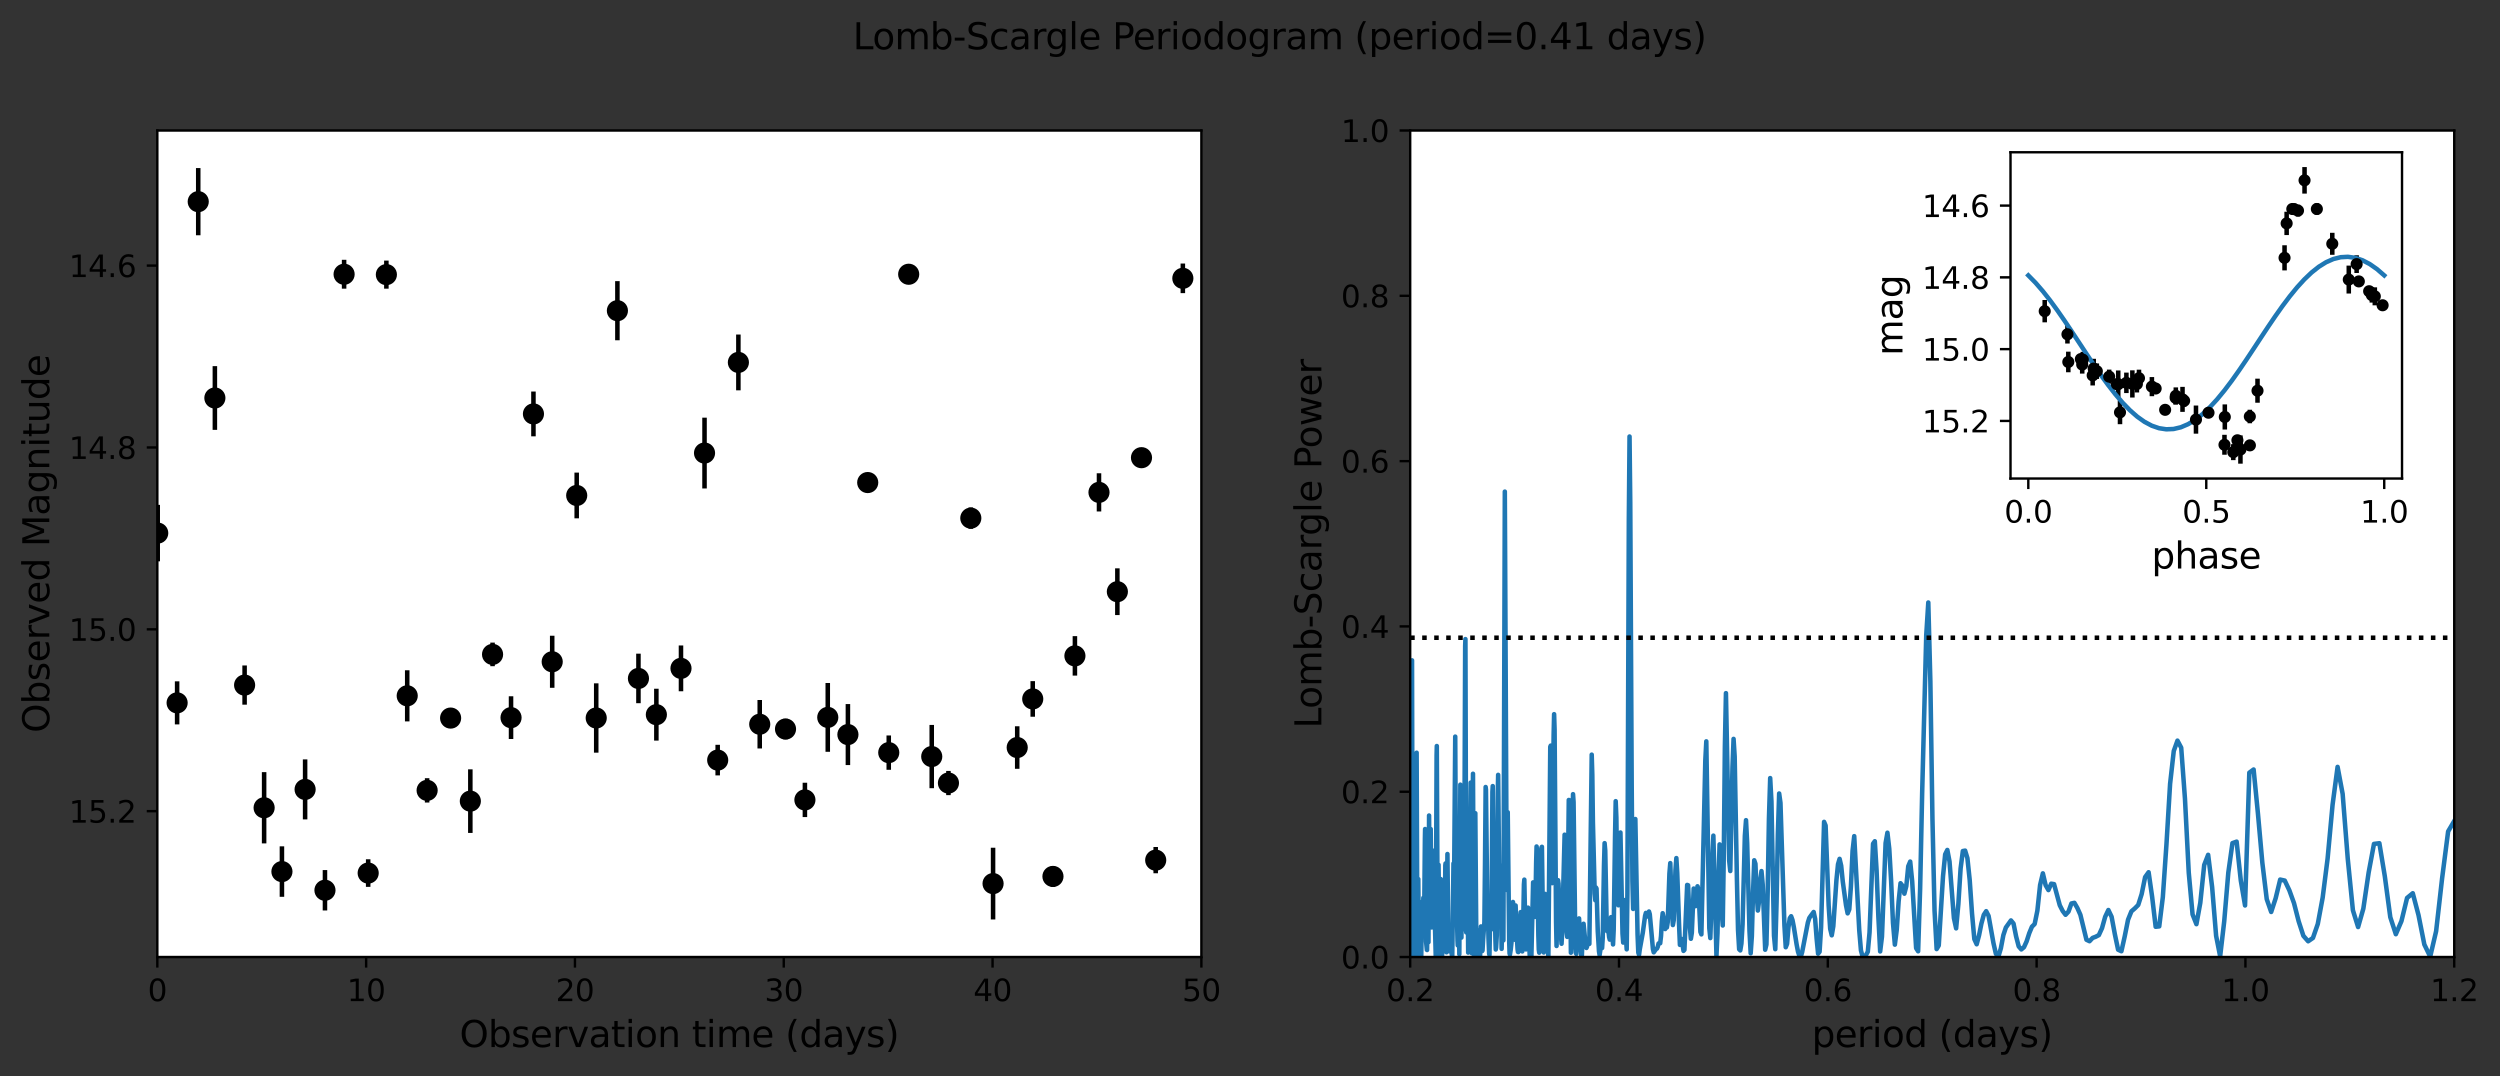 <?xml version="1.0" encoding="utf-8" standalone="no"?>
<!DOCTYPE svg PUBLIC "-//W3C//DTD SVG 1.1//EN"
  "http://www.w3.org/Graphics/SVG/1.1/DTD/svg11.dtd">
<svg xmlns:xlink="http://www.w3.org/1999/xlink" width="827.551pt" height="356.292pt" viewBox="0 0 827.551 356.292" xmlns="http://www.w3.org/2000/svg" version="1.1">
 <rect x="0" y="0" width="827.551" height="356.292" fill="#333333" stroke="none"/>
 <defs>
  <style type="text/css">*{stroke-linejoin: round; stroke-linecap: butt}</style>
 </defs>
 <g id="figure_1">
  <g id="patch_1">
   <path d="M 0 356.292 
L 827.551 356.292 
L 827.551 0 
L 0 0 
L 0 356.292 
z
" style="fill: none"/>
  </g>
  <g id="axes_1">
   <g id="patch_2">
    <path d="M 52.079 316.8 
L 397.679 316.8 
L 397.679 43.2 
L 52.079 43.2 
z
" style="fill: #ffffff"/>
   </g>
   <g id="matplotlib.axis_1">
    <g id="xtick_1">
     <g id="line2d_1">
      <defs>
       <path id="mbdff42b3d2" d="M 0 0 
L 0 3.5 
" style="stroke: #000000; stroke-width: 0.8"/>
      </defs>
      <g>
       <use xlink:href="#mbdff42b3d2" x="52.079" y="316.8" style="stroke: #000000; stroke-width: 0.8"/>
      </g>
     </g>
     <g id="text_1">
      <!-- 0 -->
      <g transform="translate(48.898 331.398) scale(0.1 -0.1)">
       <defs>
        <path id="DejaVuSans-30" d="M 2034 4250 
Q 1547 4250 1301 3770 
Q 1056 3291 1056 2328 
Q 1056 1369 1301 889 
Q 1547 409 2034 409 
Q 2525 409 2770 889 
Q 3016 1369 3016 2328 
Q 3016 3291 2770 3770 
Q 2525 4250 2034 4250 
z
M 2034 4750 
Q 2819 4750 3233 4129 
Q 3647 3509 3647 2328 
Q 3647 1150 3233 529 
Q 2819 -91 2034 -91 
Q 1250 -91 836 529 
Q 422 1150 422 2328 
Q 422 3509 836 4129 
Q 1250 4750 2034 4750 
z
" transform="scale(0.016)"/>
       </defs>
       <use xlink:href="#DejaVuSans-30"/>
      </g>
     </g>
    </g>
    <g id="xtick_2">
     <g id="line2d_2">
      <g>
       <use xlink:href="#mbdff42b3d2" x="121.199" y="316.8" style="stroke: #000000; stroke-width: 0.8"/>
      </g>
     </g>
     <g id="text_2">
      <!-- 10 -->
      <g transform="translate(114.837 331.398) scale(0.1 -0.1)">
       <defs>
        <path id="DejaVuSans-31" d="M 794 531 
L 1825 531 
L 1825 4091 
L 703 3866 
L 703 4441 
L 1819 4666 
L 2450 4666 
L 2450 531 
L 3481 531 
L 3481 0 
L 794 0 
L 794 531 
z
" transform="scale(0.016)"/>
       </defs>
       <use xlink:href="#DejaVuSans-31"/>
       <use xlink:href="#DejaVuSans-30" x="63.623"/>
      </g>
     </g>
    </g>
    <g id="xtick_3">
     <g id="line2d_3">
      <g>
       <use xlink:href="#mbdff42b3d2" x="190.319" y="316.8" style="stroke: #000000; stroke-width: 0.8"/>
      </g>
     </g>
     <g id="text_3">
      <!-- 20 -->
      <g transform="translate(183.957 331.398) scale(0.1 -0.1)">
       <defs>
        <path id="DejaVuSans-32" d="M 1228 531 
L 3431 531 
L 3431 0 
L 469 0 
L 469 531 
Q 828 903 1448 1529 
Q 2069 2156 2228 2338 
Q 2531 2678 2651 2914 
Q 2772 3150 2772 3378 
Q 2772 3750 2511 3984 
Q 2250 4219 1831 4219 
Q 1534 4219 1204 4116 
Q 875 4013 500 3803 
L 500 4441 
Q 881 4594 1212 4672 
Q 1544 4750 1819 4750 
Q 2544 4750 2975 4387 
Q 3406 4025 3406 3419 
Q 3406 3131 3298 2873 
Q 3191 2616 2906 2266 
Q 2828 2175 2409 1742 
Q 1991 1309 1228 531 
z
" transform="scale(0.016)"/>
       </defs>
       <use xlink:href="#DejaVuSans-32"/>
       <use xlink:href="#DejaVuSans-30" x="63.623"/>
      </g>
     </g>
    </g>
    <g id="xtick_4">
     <g id="line2d_4">
      <g>
       <use xlink:href="#mbdff42b3d2" x="259.439" y="316.8" style="stroke: #000000; stroke-width: 0.8"/>
      </g>
     </g>
     <g id="text_4">
      <!-- 30 -->
      <g transform="translate(253.077 331.398) scale(0.1 -0.1)">
       <defs>
        <path id="DejaVuSans-33" d="M 2597 2516 
Q 3050 2419 3304 2112 
Q 3559 1806 3559 1356 
Q 3559 666 3084 287 
Q 2609 -91 1734 -91 
Q 1441 -91 1130 -33 
Q 819 25 488 141 
L 488 750 
Q 750 597 1062 519 
Q 1375 441 1716 441 
Q 2309 441 2620 675 
Q 2931 909 2931 1356 
Q 2931 1769 2642 2001 
Q 2353 2234 1838 2234 
L 1294 2234 
L 1294 2753 
L 1863 2753 
Q 2328 2753 2575 2939 
Q 2822 3125 2822 3475 
Q 2822 3834 2567 4026 
Q 2313 4219 1838 4219 
Q 1578 4219 1281 4162 
Q 984 4106 628 3988 
L 628 4550 
Q 988 4650 1302 4700 
Q 1616 4750 1894 4750 
Q 2613 4750 3031 4423 
Q 3450 4097 3450 3541 
Q 3450 3153 3228 2886 
Q 3006 2619 2597 2516 
z
" transform="scale(0.016)"/>
       </defs>
       <use xlink:href="#DejaVuSans-33"/>
       <use xlink:href="#DejaVuSans-30" x="63.623"/>
      </g>
     </g>
    </g>
    <g id="xtick_5">
     <g id="line2d_5">
      <g>
       <use xlink:href="#mbdff42b3d2" x="328.559" y="316.8" style="stroke: #000000; stroke-width: 0.8"/>
      </g>
     </g>
     <g id="text_5">
      <!-- 40 -->
      <g transform="translate(322.197 331.398) scale(0.1 -0.1)">
       <defs>
        <path id="DejaVuSans-34" d="M 2419 4116 
L 825 1625 
L 2419 1625 
L 2419 4116 
z
M 2253 4666 
L 3047 4666 
L 3047 1625 
L 3713 1625 
L 3713 1100 
L 3047 1100 
L 3047 0 
L 2419 0 
L 2419 1100 
L 313 1100 
L 313 1709 
L 2253 4666 
z
" transform="scale(0.016)"/>
       </defs>
       <use xlink:href="#DejaVuSans-34"/>
       <use xlink:href="#DejaVuSans-30" x="63.623"/>
      </g>
     </g>
    </g>
    <g id="xtick_6">
     <g id="line2d_6">
      <g>
       <use xlink:href="#mbdff42b3d2" x="397.679" y="316.8" style="stroke: #000000; stroke-width: 0.8"/>
      </g>
     </g>
     <g id="text_6">
      <!-- 50 -->
      <g transform="translate(391.317 331.398) scale(0.1 -0.1)">
       <defs>
        <path id="DejaVuSans-35" d="M 691 4666 
L 3169 4666 
L 3169 4134 
L 1269 4134 
L 1269 2991 
Q 1406 3038 1543 3061 
Q 1681 3084 1819 3084 
Q 2600 3084 3056 2656 
Q 3513 2228 3513 1497 
Q 3513 744 3044 326 
Q 2575 -91 1722 -91 
Q 1428 -91 1123 -41 
Q 819 9 494 109 
L 494 744 
Q 775 591 1075 516 
Q 1375 441 1709 441 
Q 2250 441 2565 725 
Q 2881 1009 2881 1497 
Q 2881 1984 2565 2268 
Q 2250 2553 1709 2553 
Q 1456 2553 1204 2497 
Q 953 2441 691 2322 
L 691 4666 
z
" transform="scale(0.016)"/>
       </defs>
       <use xlink:href="#DejaVuSans-35"/>
       <use xlink:href="#DejaVuSans-30" x="63.623"/>
      </g>
     </g>
    </g>
    <g id="text_7">
     <!-- Observation time (days) -->
     <g transform="translate(152.128 346.596) scale(0.12 -0.12)">
      <defs>
       <path id="DejaVuSans-4f" d="M 2522 4238 
Q 1834 4238 1429 3725 
Q 1025 3213 1025 2328 
Q 1025 1447 1429 934 
Q 1834 422 2522 422 
Q 3209 422 3611 934 
Q 4013 1447 4013 2328 
Q 4013 3213 3611 3725 
Q 3209 4238 2522 4238 
z
M 2522 4750 
Q 3503 4750 4090 4092 
Q 4678 3434 4678 2328 
Q 4678 1225 4090 567 
Q 3503 -91 2522 -91 
Q 1538 -91 948 565 
Q 359 1222 359 2328 
Q 359 3434 948 4092 
Q 1538 4750 2522 4750 
z
" transform="scale(0.016)"/>
       <path id="DejaVuSans-62" d="M 3116 1747 
Q 3116 2381 2855 2742 
Q 2594 3103 2138 3103 
Q 1681 3103 1420 2742 
Q 1159 2381 1159 1747 
Q 1159 1113 1420 752 
Q 1681 391 2138 391 
Q 2594 391 2855 752 
Q 3116 1113 3116 1747 
z
M 1159 2969 
Q 1341 3281 1617 3432 
Q 1894 3584 2278 3584 
Q 2916 3584 3314 3078 
Q 3713 2572 3713 1747 
Q 3713 922 3314 415 
Q 2916 -91 2278 -91 
Q 1894 -91 1617 61 
Q 1341 213 1159 525 
L 1159 0 
L 581 0 
L 581 4863 
L 1159 4863 
L 1159 2969 
z
" transform="scale(0.016)"/>
       <path id="DejaVuSans-73" d="M 2834 3397 
L 2834 2853 
Q 2591 2978 2328 3040 
Q 2066 3103 1784 3103 
Q 1356 3103 1142 2972 
Q 928 2841 928 2578 
Q 928 2378 1081 2264 
Q 1234 2150 1697 2047 
L 1894 2003 
Q 2506 1872 2764 1633 
Q 3022 1394 3022 966 
Q 3022 478 2636 193 
Q 2250 -91 1575 -91 
Q 1294 -91 989 -36 
Q 684 19 347 128 
L 347 722 
Q 666 556 975 473 
Q 1284 391 1588 391 
Q 1994 391 2212 530 
Q 2431 669 2431 922 
Q 2431 1156 2273 1281 
Q 2116 1406 1581 1522 
L 1381 1569 
Q 847 1681 609 1914 
Q 372 2147 372 2553 
Q 372 3047 722 3315 
Q 1072 3584 1716 3584 
Q 2034 3584 2315 3537 
Q 2597 3491 2834 3397 
z
" transform="scale(0.016)"/>
       <path id="DejaVuSans-65" d="M 3597 1894 
L 3597 1613 
L 953 1613 
Q 991 1019 1311 708 
Q 1631 397 2203 397 
Q 2534 397 2845 478 
Q 3156 559 3463 722 
L 3463 178 
Q 3153 47 2828 -22 
Q 2503 -91 2169 -91 
Q 1331 -91 842 396 
Q 353 884 353 1716 
Q 353 2575 817 3079 
Q 1281 3584 2069 3584 
Q 2775 3584 3186 3129 
Q 3597 2675 3597 1894 
z
M 3022 2063 
Q 3016 2534 2758 2815 
Q 2500 3097 2075 3097 
Q 1594 3097 1305 2825 
Q 1016 2553 972 2059 
L 3022 2063 
z
" transform="scale(0.016)"/>
       <path id="DejaVuSans-72" d="M 2631 2963 
Q 2534 3019 2420 3045 
Q 2306 3072 2169 3072 
Q 1681 3072 1420 2755 
Q 1159 2438 1159 1844 
L 1159 0 
L 581 0 
L 581 3500 
L 1159 3500 
L 1159 2956 
Q 1341 3275 1631 3429 
Q 1922 3584 2338 3584 
Q 2397 3584 2469 3576 
Q 2541 3569 2628 3553 
L 2631 2963 
z
" transform="scale(0.016)"/>
       <path id="DejaVuSans-76" d="M 191 3500 
L 800 3500 
L 1894 563 
L 2988 3500 
L 3597 3500 
L 2284 0 
L 1503 0 
L 191 3500 
z
" transform="scale(0.016)"/>
       <path id="DejaVuSans-61" d="M 2194 1759 
Q 1497 1759 1228 1600 
Q 959 1441 959 1056 
Q 959 750 1161 570 
Q 1363 391 1709 391 
Q 2188 391 2477 730 
Q 2766 1069 2766 1631 
L 2766 1759 
L 2194 1759 
z
M 3341 1997 
L 3341 0 
L 2766 0 
L 2766 531 
Q 2569 213 2275 61 
Q 1981 -91 1556 -91 
Q 1019 -91 701 211 
Q 384 513 384 1019 
Q 384 1609 779 1909 
Q 1175 2209 1959 2209 
L 2766 2209 
L 2766 2266 
Q 2766 2663 2505 2880 
Q 2244 3097 1772 3097 
Q 1472 3097 1187 3025 
Q 903 2953 641 2809 
L 641 3341 
Q 956 3463 1253 3523 
Q 1550 3584 1831 3584 
Q 2591 3584 2966 3190 
Q 3341 2797 3341 1997 
z
" transform="scale(0.016)"/>
       <path id="DejaVuSans-74" d="M 1172 4494 
L 1172 3500 
L 2356 3500 
L 2356 3053 
L 1172 3053 
L 1172 1153 
Q 1172 725 1289 603 
Q 1406 481 1766 481 
L 2356 481 
L 2356 0 
L 1766 0 
Q 1100 0 847 248 
Q 594 497 594 1153 
L 594 3053 
L 172 3053 
L 172 3500 
L 594 3500 
L 594 4494 
L 1172 4494 
z
" transform="scale(0.016)"/>
       <path id="DejaVuSans-69" d="M 603 3500 
L 1178 3500 
L 1178 0 
L 603 0 
L 603 3500 
z
M 603 4863 
L 1178 4863 
L 1178 4134 
L 603 4134 
L 603 4863 
z
" transform="scale(0.016)"/>
       <path id="DejaVuSans-6f" d="M 1959 3097 
Q 1497 3097 1228 2736 
Q 959 2375 959 1747 
Q 959 1119 1226 758 
Q 1494 397 1959 397 
Q 2419 397 2687 759 
Q 2956 1122 2956 1747 
Q 2956 2369 2687 2733 
Q 2419 3097 1959 3097 
z
M 1959 3584 
Q 2709 3584 3137 3096 
Q 3566 2609 3566 1747 
Q 3566 888 3137 398 
Q 2709 -91 1959 -91 
Q 1206 -91 779 398 
Q 353 888 353 1747 
Q 353 2609 779 3096 
Q 1206 3584 1959 3584 
z
" transform="scale(0.016)"/>
       <path id="DejaVuSans-6e" d="M 3513 2113 
L 3513 0 
L 2938 0 
L 2938 2094 
Q 2938 2591 2744 2837 
Q 2550 3084 2163 3084 
Q 1697 3084 1428 2787 
Q 1159 2491 1159 1978 
L 1159 0 
L 581 0 
L 581 3500 
L 1159 3500 
L 1159 2956 
Q 1366 3272 1645 3428 
Q 1925 3584 2291 3584 
Q 2894 3584 3203 3211 
Q 3513 2838 3513 2113 
z
" transform="scale(0.016)"/>
       <path id="DejaVuSans-20" transform="scale(0.016)"/>
       <path id="DejaVuSans-6d" d="M 3328 2828 
Q 3544 3216 3844 3400 
Q 4144 3584 4550 3584 
Q 5097 3584 5394 3201 
Q 5691 2819 5691 2113 
L 5691 0 
L 5113 0 
L 5113 2094 
Q 5113 2597 4934 2840 
Q 4756 3084 4391 3084 
Q 3944 3084 3684 2787 
Q 3425 2491 3425 1978 
L 3425 0 
L 2847 0 
L 2847 2094 
Q 2847 2600 2669 2842 
Q 2491 3084 2119 3084 
Q 1678 3084 1418 2786 
Q 1159 2488 1159 1978 
L 1159 0 
L 581 0 
L 581 3500 
L 1159 3500 
L 1159 2956 
Q 1356 3278 1631 3431 
Q 1906 3584 2284 3584 
Q 2666 3584 2933 3390 
Q 3200 3197 3328 2828 
z
" transform="scale(0.016)"/>
       <path id="DejaVuSans-28" d="M 1984 4856 
Q 1566 4138 1362 3434 
Q 1159 2731 1159 2009 
Q 1159 1288 1364 580 
Q 1569 -128 1984 -844 
L 1484 -844 
Q 1016 -109 783 600 
Q 550 1309 550 2009 
Q 550 2706 781 3412 
Q 1013 4119 1484 4856 
L 1984 4856 
z
" transform="scale(0.016)"/>
       <path id="DejaVuSans-64" d="M 2906 2969 
L 2906 4863 
L 3481 4863 
L 3481 0 
L 2906 0 
L 2906 525 
Q 2725 213 2448 61 
Q 2172 -91 1784 -91 
Q 1150 -91 751 415 
Q 353 922 353 1747 
Q 353 2572 751 3078 
Q 1150 3584 1784 3584 
Q 2172 3584 2448 3432 
Q 2725 3281 2906 2969 
z
M 947 1747 
Q 947 1113 1208 752 
Q 1469 391 1925 391 
Q 2381 391 2643 752 
Q 2906 1113 2906 1747 
Q 2906 2381 2643 2742 
Q 2381 3103 1925 3103 
Q 1469 3103 1208 2742 
Q 947 2381 947 1747 
z
" transform="scale(0.016)"/>
       <path id="DejaVuSans-79" d="M 2059 -325 
Q 1816 -950 1584 -1140 
Q 1353 -1331 966 -1331 
L 506 -1331 
L 506 -850 
L 844 -850 
Q 1081 -850 1212 -737 
Q 1344 -625 1503 -206 
L 1606 56 
L 191 3500 
L 800 3500 
L 1894 763 
L 2988 3500 
L 3597 3500 
L 2059 -325 
z
" transform="scale(0.016)"/>
       <path id="DejaVuSans-29" d="M 513 4856 
L 1013 4856 
Q 1481 4119 1714 3412 
Q 1947 2706 1947 2009 
Q 1947 1309 1714 600 
Q 1481 -109 1013 -844 
L 513 -844 
Q 928 -128 1133 580 
Q 1338 1288 1338 2009 
Q 1338 2731 1133 3434 
Q 928 4138 513 4856 
z
" transform="scale(0.016)"/>
      </defs>
      <use xlink:href="#DejaVuSans-4f"/>
      <use xlink:href="#DejaVuSans-62" x="78.711"/>
      <use xlink:href="#DejaVuSans-73" x="142.188"/>
      <use xlink:href="#DejaVuSans-65" x="194.287"/>
      <use xlink:href="#DejaVuSans-72" x="255.811"/>
      <use xlink:href="#DejaVuSans-76" x="296.924"/>
      <use xlink:href="#DejaVuSans-61" x="356.104"/>
      <use xlink:href="#DejaVuSans-74" x="417.383"/>
      <use xlink:href="#DejaVuSans-69" x="456.592"/>
      <use xlink:href="#DejaVuSans-6f" x="484.375"/>
      <use xlink:href="#DejaVuSans-6e" x="545.557"/>
      <use xlink:href="#DejaVuSans-20" x="608.936"/>
      <use xlink:href="#DejaVuSans-74" x="640.723"/>
      <use xlink:href="#DejaVuSans-69" x="679.932"/>
      <use xlink:href="#DejaVuSans-6d" x="707.715"/>
      <use xlink:href="#DejaVuSans-65" x="805.127"/>
      <use xlink:href="#DejaVuSans-20" x="866.65"/>
      <use xlink:href="#DejaVuSans-28" x="898.438"/>
      <use xlink:href="#DejaVuSans-64" x="937.451"/>
      <use xlink:href="#DejaVuSans-61" x="1000.928"/>
      <use xlink:href="#DejaVuSans-79" x="1062.207"/>
      <use xlink:href="#DejaVuSans-73" x="1121.387"/>
      <use xlink:href="#DejaVuSans-29" x="1173.486"/>
     </g>
    </g>
   </g>
   <g id="matplotlib.axis_2">
    <g id="ytick_1">
     <g id="line2d_7">
      <defs>
       <path id="mfc45dcef9f" d="M 0 0 
L -3.5 0 
" style="stroke: #000000; stroke-width: 0.8"/>
      </defs>
      <g>
       <use xlink:href="#mfc45dcef9f" x="52.079" y="87.921" style="stroke: #000000; stroke-width: 0.8"/>
      </g>
     </g>
     <g id="text_8">
      <!-- 14.6 -->
      <g transform="translate(22.814 91.72) scale(0.1 -0.1)">
       <defs>
        <path id="DejaVuSans-2e" d="M 684 794 
L 1344 794 
L 1344 0 
L 684 0 
L 684 794 
z
" transform="scale(0.016)"/>
        <path id="DejaVuSans-36" d="M 2113 2584 
Q 1688 2584 1439 2293 
Q 1191 2003 1191 1497 
Q 1191 994 1439 701 
Q 1688 409 2113 409 
Q 2538 409 2786 701 
Q 3034 994 3034 1497 
Q 3034 2003 2786 2293 
Q 2538 2584 2113 2584 
z
M 3366 4563 
L 3366 3988 
Q 3128 4100 2886 4159 
Q 2644 4219 2406 4219 
Q 1781 4219 1451 3797 
Q 1122 3375 1075 2522 
Q 1259 2794 1537 2939 
Q 1816 3084 2150 3084 
Q 2853 3084 3261 2657 
Q 3669 2231 3669 1497 
Q 3669 778 3244 343 
Q 2819 -91 2113 -91 
Q 1303 -91 875 529 
Q 447 1150 447 2328 
Q 447 3434 972 4092 
Q 1497 4750 2381 4750 
Q 2619 4750 2861 4703 
Q 3103 4656 3366 4563 
z
" transform="scale(0.016)"/>
       </defs>
       <use xlink:href="#DejaVuSans-31"/>
       <use xlink:href="#DejaVuSans-34" x="63.623"/>
       <use xlink:href="#DejaVuSans-2e" x="127.246"/>
       <use xlink:href="#DejaVuSans-36" x="159.033"/>
      </g>
     </g>
    </g>
    <g id="ytick_2">
     <g id="line2d_8">
      <g>
       <use xlink:href="#mfc45dcef9f" x="52.079" y="148.118" style="stroke: #000000; stroke-width: 0.8"/>
      </g>
     </g>
     <g id="text_9">
      <!-- 14.8 -->
      <g transform="translate(22.814 151.918) scale(0.1 -0.1)">
       <defs>
        <path id="DejaVuSans-38" d="M 2034 2216 
Q 1584 2216 1326 1975 
Q 1069 1734 1069 1313 
Q 1069 891 1326 650 
Q 1584 409 2034 409 
Q 2484 409 2743 651 
Q 3003 894 3003 1313 
Q 3003 1734 2745 1975 
Q 2488 2216 2034 2216 
z
M 1403 2484 
Q 997 2584 770 2862 
Q 544 3141 544 3541 
Q 544 4100 942 4425 
Q 1341 4750 2034 4750 
Q 2731 4750 3128 4425 
Q 3525 4100 3525 3541 
Q 3525 3141 3298 2862 
Q 3072 2584 2669 2484 
Q 3125 2378 3379 2068 
Q 3634 1759 3634 1313 
Q 3634 634 3220 271 
Q 2806 -91 2034 -91 
Q 1263 -91 848 271 
Q 434 634 434 1313 
Q 434 1759 690 2068 
Q 947 2378 1403 2484 
z
M 1172 3481 
Q 1172 3119 1398 2916 
Q 1625 2713 2034 2713 
Q 2441 2713 2670 2916 
Q 2900 3119 2900 3481 
Q 2900 3844 2670 4047 
Q 2441 4250 2034 4250 
Q 1625 4250 1398 4047 
Q 1172 3844 1172 3481 
z
" transform="scale(0.016)"/>
       </defs>
       <use xlink:href="#DejaVuSans-31"/>
       <use xlink:href="#DejaVuSans-34" x="63.623"/>
       <use xlink:href="#DejaVuSans-2e" x="127.246"/>
       <use xlink:href="#DejaVuSans-38" x="159.033"/>
      </g>
     </g>
    </g>
    <g id="ytick_3">
     <g id="line2d_9">
      <g>
       <use xlink:href="#mfc45dcef9f" x="52.079" y="208.316" style="stroke: #000000; stroke-width: 0.8"/>
      </g>
     </g>
     <g id="text_10">
      <!-- 15.0 -->
      <g transform="translate(22.814 212.115) scale(0.1 -0.1)">
       <use xlink:href="#DejaVuSans-31"/>
       <use xlink:href="#DejaVuSans-35" x="63.623"/>
       <use xlink:href="#DejaVuSans-2e" x="127.246"/>
       <use xlink:href="#DejaVuSans-30" x="159.033"/>
      </g>
     </g>
    </g>
    <g id="ytick_4">
     <g id="line2d_10">
      <g>
       <use xlink:href="#mfc45dcef9f" x="52.079" y="268.514" style="stroke: #000000; stroke-width: 0.8"/>
      </g>
     </g>
     <g id="text_11">
      <!-- 15.2 -->
      <g transform="translate(22.814 272.313) scale(0.1 -0.1)">
       <use xlink:href="#DejaVuSans-31"/>
       <use xlink:href="#DejaVuSans-35" x="63.623"/>
       <use xlink:href="#DejaVuSans-2e" x="127.246"/>
       <use xlink:href="#DejaVuSans-32" x="159.033"/>
      </g>
     </g>
    </g>
    <g id="text_12">
     <!-- Observed Magnitude -->
     <g transform="translate(16.318 242.563) rotate(-90) scale(0.12 -0.12)">
      <defs>
       <path id="DejaVuSans-4d" d="M 628 4666 
L 1569 4666 
L 2759 1491 
L 3956 4666 
L 4897 4666 
L 4897 0 
L 4281 0 
L 4281 4097 
L 3078 897 
L 2444 897 
L 1241 4097 
L 1241 0 
L 628 0 
L 628 4666 
z
" transform="scale(0.016)"/>
       <path id="DejaVuSans-67" d="M 2906 1791 
Q 2906 2416 2648 2759 
Q 2391 3103 1925 3103 
Q 1463 3103 1205 2759 
Q 947 2416 947 1791 
Q 947 1169 1205 825 
Q 1463 481 1925 481 
Q 2391 481 2648 825 
Q 2906 1169 2906 1791 
z
M 3481 434 
Q 3481 -459 3084 -895 
Q 2688 -1331 1869 -1331 
Q 1566 -1331 1297 -1286 
Q 1028 -1241 775 -1147 
L 775 -588 
Q 1028 -725 1275 -790 
Q 1522 -856 1778 -856 
Q 2344 -856 2625 -561 
Q 2906 -266 2906 331 
L 2906 616 
Q 2728 306 2450 153 
Q 2172 0 1784 0 
Q 1141 0 747 490 
Q 353 981 353 1791 
Q 353 2603 747 3093 
Q 1141 3584 1784 3584 
Q 2172 3584 2450 3431 
Q 2728 3278 2906 2969 
L 2906 3500 
L 3481 3500 
L 3481 434 
z
" transform="scale(0.016)"/>
       <path id="DejaVuSans-75" d="M 544 1381 
L 544 3500 
L 1119 3500 
L 1119 1403 
Q 1119 906 1312 657 
Q 1506 409 1894 409 
Q 2359 409 2629 706 
Q 2900 1003 2900 1516 
L 2900 3500 
L 3475 3500 
L 3475 0 
L 2900 0 
L 2900 538 
Q 2691 219 2414 64 
Q 2138 -91 1772 -91 
Q 1169 -91 856 284 
Q 544 659 544 1381 
z
M 1991 3584 
L 1991 3584 
z
" transform="scale(0.016)"/>
      </defs>
      <use xlink:href="#DejaVuSans-4f"/>
      <use xlink:href="#DejaVuSans-62" x="78.711"/>
      <use xlink:href="#DejaVuSans-73" x="142.188"/>
      <use xlink:href="#DejaVuSans-65" x="194.287"/>
      <use xlink:href="#DejaVuSans-72" x="255.811"/>
      <use xlink:href="#DejaVuSans-76" x="296.924"/>
      <use xlink:href="#DejaVuSans-65" x="356.104"/>
      <use xlink:href="#DejaVuSans-64" x="417.627"/>
      <use xlink:href="#DejaVuSans-20" x="481.104"/>
      <use xlink:href="#DejaVuSans-4d" x="512.891"/>
      <use xlink:href="#DejaVuSans-61" x="599.17"/>
      <use xlink:href="#DejaVuSans-67" x="660.449"/>
      <use xlink:href="#DejaVuSans-6e" x="723.926"/>
      <use xlink:href="#DejaVuSans-69" x="787.305"/>
      <use xlink:href="#DejaVuSans-74" x="815.088"/>
      <use xlink:href="#DejaVuSans-75" x="854.297"/>
      <use xlink:href="#DejaVuSans-64" x="917.676"/>
      <use xlink:href="#DejaVuSans-65" x="981.152"/>
     </g>
    </g>
   </g>
   <g id="LineCollection_1">
    <path d="M 52.21 167.116 
L 52.21 185.813 
" clip-path="url(#p759b384825)" style="fill: none; stroke: #000000; stroke-width: 1.5"/>
    <path d="M 58.63 225.529 
L 58.63 239.791 
" clip-path="url(#p759b384825)" style="fill: none; stroke: #000000; stroke-width: 1.5"/>
    <path d="M 65.618 55.636 
L 65.618 77.869 
" clip-path="url(#p759b384825)" style="fill: none; stroke: #000000; stroke-width: 1.5"/>
    <path d="M 71.128 121.191 
L 71.128 142.293 
" clip-path="url(#p759b384825)" style="fill: none; stroke: #000000; stroke-width: 1.5"/>
    <path d="M 80.971 220.292 
L 80.971 233.266 
" clip-path="url(#p759b384825)" style="fill: none; stroke: #000000; stroke-width: 1.5"/>
    <path d="M 87.43 255.585 
L 87.43 279.189 
" clip-path="url(#p759b384825)" style="fill: none; stroke: #000000; stroke-width: 1.5"/>
    <path d="M 93.326 280.158 
L 93.326 296.87 
" clip-path="url(#p759b384825)" style="fill: none; stroke: #000000; stroke-width: 1.5"/>
    <path d="M 100.998 251.384 
L 100.998 271.235 
" clip-path="url(#p759b384825)" style="fill: none; stroke: #000000; stroke-width: 1.5"/>
    <path d="M 107.57 288.003 
L 107.57 301.376 
" clip-path="url(#p759b384825)" style="fill: none; stroke: #000000; stroke-width: 1.5"/>
    <path d="M 113.905 86 
L 113.905 95.562 
" clip-path="url(#p759b384825)" style="fill: none; stroke: #000000; stroke-width: 1.5"/>
    <path d="M 121.875 284.439 
L 121.875 293.561 
" clip-path="url(#p759b384825)" style="fill: none; stroke: #000000; stroke-width: 1.5"/>
    <path d="M 127.897 86.257 
L 127.897 95.549 
" clip-path="url(#p759b384825)" style="fill: none; stroke: #000000; stroke-width: 1.5"/>
    <path d="M 134.796 221.863 
L 134.796 238.787 
" clip-path="url(#p759b384825)" style="fill: none; stroke: #000000; stroke-width: 1.5"/>
    <path d="M 141.388 257.598 
L 141.388 265.652 
" clip-path="url(#p759b384825)" style="fill: none; stroke: #000000; stroke-width: 1.5"/>
    <path d="M 149.162 234.507 
L 149.162 240.887 
" clip-path="url(#p759b384825)" style="fill: none; stroke: #000000; stroke-width: 1.5"/>
    <path d="M 155.691 254.66 
L 155.691 275.723 
" clip-path="url(#p759b384825)" style="fill: none; stroke: #000000; stroke-width: 1.5"/>
    <path d="M 163.048 212.713 
L 163.048 220.528 
" clip-path="url(#p759b384825)" style="fill: none; stroke: #000000; stroke-width: 1.5"/>
    <path d="M 169.164 230.477 
L 169.164 244.634 
" clip-path="url(#p759b384825)" style="fill: none; stroke: #000000; stroke-width: 1.5"/>
    <path d="M 176.583 129.598 
L 176.583 144.44 
" clip-path="url(#p759b384825)" style="fill: none; stroke: #000000; stroke-width: 1.5"/>
    <path d="M 182.791 210.45 
L 182.791 227.672 
" clip-path="url(#p759b384825)" style="fill: none; stroke: #000000; stroke-width: 1.5"/>
    <path d="M 190.901 156.451 
L 190.901 171.573 
" clip-path="url(#p759b384825)" style="fill: none; stroke: #000000; stroke-width: 1.5"/>
    <path d="M 197.361 226.193 
L 197.361 249.141 
" clip-path="url(#p759b384825)" style="fill: none; stroke: #000000; stroke-width: 1.5"/>
    <path d="M 204.372 93.055 
L 204.372 112.627 
" clip-path="url(#p759b384825)" style="fill: none; stroke: #000000; stroke-width: 1.5"/>
    <path d="M 211.339 216.383 
L 211.339 232.777 
" clip-path="url(#p759b384825)" style="fill: none; stroke: #000000; stroke-width: 1.5"/>
    <path d="M 217.269 227.986 
L 217.269 245.153 
" clip-path="url(#p759b384825)" style="fill: none; stroke: #000000; stroke-width: 1.5"/>
    <path d="M 225.421 213.659 
L 225.421 228.827 
" clip-path="url(#p759b384825)" style="fill: none; stroke: #000000; stroke-width: 1.5"/>
    <path d="M 233.213 138.246 
L 233.213 161.689 
" clip-path="url(#p759b384825)" style="fill: none; stroke: #000000; stroke-width: 1.5"/>
    <path d="M 237.571 246.553 
L 237.571 256.666 
" clip-path="url(#p759b384825)" style="fill: none; stroke: #000000; stroke-width: 1.5"/>
    <path d="M 244.42 110.734 
L 244.42 129.197 
" clip-path="url(#p759b384825)" style="fill: none; stroke: #000000; stroke-width: 1.5"/>
    <path d="M 251.487 231.715 
L 251.487 247.759 
" clip-path="url(#p759b384825)" style="fill: none; stroke: #000000; stroke-width: 1.5"/>
    <path d="M 260.021 237.935 
L 260.021 244.713 
" clip-path="url(#p759b384825)" style="fill: none; stroke: #000000; stroke-width: 1.5"/>
    <path d="M 266.44 259.103 
L 266.44 270.471 
" clip-path="url(#p759b384825)" style="fill: none; stroke: #000000; stroke-width: 1.5"/>
    <path d="M 274.009 226.092 
L 274.009 248.856 
" clip-path="url(#p759b384825)" style="fill: none; stroke: #000000; stroke-width: 1.5"/>
    <path d="M 280.675 233.065 
L 280.675 253.253 
" clip-path="url(#p759b384825)" style="fill: none; stroke: #000000; stroke-width: 1.5"/>
    <path d="M 287.233 156.608 
L 287.233 162.86 
" clip-path="url(#p759b384825)" style="fill: none; stroke: #000000; stroke-width: 1.5"/>
    <path d="M 294.196 243.444 
L 294.196 254.821 
" clip-path="url(#p759b384825)" style="fill: none; stroke: #000000; stroke-width: 1.5"/>
    <path d="M 300.794 87.685 
L 300.794 93.882 
" clip-path="url(#p759b384825)" style="fill: none; stroke: #000000; stroke-width: 1.5"/>
    <path d="M 308.424 239.957 
L 308.424 260.92 
" clip-path="url(#p759b384825)" style="fill: none; stroke: #000000; stroke-width: 1.5"/>
    <path d="M 313.955 255.192 
L 313.955 263.205 
" clip-path="url(#p759b384825)" style="fill: none; stroke: #000000; stroke-width: 1.5"/>
    <path d="M 321.356 167.982 
L 321.356 175.04 
" clip-path="url(#p759b384825)" style="fill: none; stroke: #000000; stroke-width: 1.5"/>
    <path d="M 328.727 280.612 
L 328.727 304.364 
" clip-path="url(#p759b384825)" style="fill: none; stroke: #000000; stroke-width: 1.5"/>
    <path d="M 336.717 240.411 
L 336.717 254.483 
" clip-path="url(#p759b384825)" style="fill: none; stroke: #000000; stroke-width: 1.5"/>
    <path d="M 341.855 225.473 
L 341.855 237.243 
" clip-path="url(#p759b384825)" style="fill: none; stroke: #000000; stroke-width: 1.5"/>
    <path d="M 348.55 286.665 
L 348.55 293.57 
" clip-path="url(#p759b384825)" style="fill: none; stroke: #000000; stroke-width: 1.5"/>
    <path d="M 355.818 210.583 
L 355.818 223.638 
" clip-path="url(#p759b384825)" style="fill: none; stroke: #000000; stroke-width: 1.5"/>
    <path d="M 363.789 156.671 
L 363.789 169.301 
" clip-path="url(#p759b384825)" style="fill: none; stroke: #000000; stroke-width: 1.5"/>
    <path d="M 369.869 188.125 
L 369.869 203.598 
" clip-path="url(#p759b384825)" style="fill: none; stroke: #000000; stroke-width: 1.5"/>
    <path d="M 377.859 148.431 
L 377.859 154.573 
" clip-path="url(#p759b384825)" style="fill: none; stroke: #000000; stroke-width: 1.5"/>
    <path d="M 382.561 280.382 
L 382.561 289.074 
" clip-path="url(#p759b384825)" style="fill: none; stroke: #000000; stroke-width: 1.5"/>
    <path d="M 391.547 87.225 
L 391.547 97.035 
" clip-path="url(#p759b384825)" style="fill: none; stroke: #000000; stroke-width: 1.5"/>
   </g>
   <g id="line2d_11">
    <defs>
     <path id="mff39a1329e" d="M 0 3 
C 0.796 3 1.559 2.684 2.121 2.121 
C 2.684 1.559 3 0.796 3 0 
C 3 -0.796 2.684 -1.559 2.121 -2.121 
C 1.559 -2.684 0.796 -3 0 -3 
C -0.796 -3 -1.559 -2.684 -2.121 -2.121 
C -2.684 -1.559 -3 -0.796 -3 0 
C -3 0.796 -2.684 1.559 -2.121 2.121 
C -1.559 2.684 -0.796 3 0 3 
z
" style="stroke: #000000"/>
    </defs>
    <g clip-path="url(#p759b384825)">
     <use xlink:href="#mff39a1329e" x="52.21" y="176.465" style="stroke: #000000"/>
     <use xlink:href="#mff39a1329e" x="58.63" y="232.66" style="stroke: #000000"/>
     <use xlink:href="#mff39a1329e" x="65.618" y="66.752" style="stroke: #000000"/>
     <use xlink:href="#mff39a1329e" x="71.128" y="131.742" style="stroke: #000000"/>
     <use xlink:href="#mff39a1329e" x="80.971" y="226.779" style="stroke: #000000"/>
     <use xlink:href="#mff39a1329e" x="87.43" y="267.387" style="stroke: #000000"/>
     <use xlink:href="#mff39a1329e" x="93.326" y="288.514" style="stroke: #000000"/>
     <use xlink:href="#mff39a1329e" x="100.998" y="261.31" style="stroke: #000000"/>
     <use xlink:href="#mff39a1329e" x="107.57" y="294.69" style="stroke: #000000"/>
     <use xlink:href="#mff39a1329e" x="113.905" y="90.781" style="stroke: #000000"/>
     <use xlink:href="#mff39a1329e" x="121.875" y="289" style="stroke: #000000"/>
     <use xlink:href="#mff39a1329e" x="127.897" y="90.903" style="stroke: #000000"/>
     <use xlink:href="#mff39a1329e" x="134.796" y="230.325" style="stroke: #000000"/>
     <use xlink:href="#mff39a1329e" x="141.388" y="261.625" style="stroke: #000000"/>
     <use xlink:href="#mff39a1329e" x="149.162" y="237.697" style="stroke: #000000"/>
     <use xlink:href="#mff39a1329e" x="155.691" y="265.191" style="stroke: #000000"/>
     <use xlink:href="#mff39a1329e" x="163.048" y="216.62" style="stroke: #000000"/>
     <use xlink:href="#mff39a1329e" x="169.164" y="237.555" style="stroke: #000000"/>
     <use xlink:href="#mff39a1329e" x="176.583" y="137.019" style="stroke: #000000"/>
     <use xlink:href="#mff39a1329e" x="182.791" y="219.061" style="stroke: #000000"/>
     <use xlink:href="#mff39a1329e" x="190.901" y="164.012" style="stroke: #000000"/>
     <use xlink:href="#mff39a1329e" x="197.361" y="237.667" style="stroke: #000000"/>
     <use xlink:href="#mff39a1329e" x="204.372" y="102.841" style="stroke: #000000"/>
     <use xlink:href="#mff39a1329e" x="211.339" y="224.58" style="stroke: #000000"/>
     <use xlink:href="#mff39a1329e" x="217.269" y="236.569" style="stroke: #000000"/>
     <use xlink:href="#mff39a1329e" x="225.421" y="221.243" style="stroke: #000000"/>
     <use xlink:href="#mff39a1329e" x="233.213" y="149.967" style="stroke: #000000"/>
     <use xlink:href="#mff39a1329e" x="237.571" y="251.609" style="stroke: #000000"/>
     <use xlink:href="#mff39a1329e" x="244.42" y="119.966" style="stroke: #000000"/>
     <use xlink:href="#mff39a1329e" x="251.487" y="239.737" style="stroke: #000000"/>
     <use xlink:href="#mff39a1329e" x="260.021" y="241.324" style="stroke: #000000"/>
     <use xlink:href="#mff39a1329e" x="266.44" y="264.787" style="stroke: #000000"/>
     <use xlink:href="#mff39a1329e" x="274.009" y="237.474" style="stroke: #000000"/>
     <use xlink:href="#mff39a1329e" x="280.675" y="243.159" style="stroke: #000000"/>
     <use xlink:href="#mff39a1329e" x="287.233" y="159.734" style="stroke: #000000"/>
     <use xlink:href="#mff39a1329e" x="294.196" y="249.133" style="stroke: #000000"/>
     <use xlink:href="#mff39a1329e" x="300.794" y="90.783" style="stroke: #000000"/>
     <use xlink:href="#mff39a1329e" x="308.424" y="250.438" style="stroke: #000000"/>
     <use xlink:href="#mff39a1329e" x="313.955" y="259.199" style="stroke: #000000"/>
     <use xlink:href="#mff39a1329e" x="321.356" y="171.511" style="stroke: #000000"/>
     <use xlink:href="#mff39a1329e" x="328.727" y="292.488" style="stroke: #000000"/>
     <use xlink:href="#mff39a1329e" x="336.717" y="247.447" style="stroke: #000000"/>
     <use xlink:href="#mff39a1329e" x="341.855" y="231.358" style="stroke: #000000"/>
     <use xlink:href="#mff39a1329e" x="348.55" y="290.117" style="stroke: #000000"/>
     <use xlink:href="#mff39a1329e" x="355.818" y="217.11" style="stroke: #000000"/>
     <use xlink:href="#mff39a1329e" x="363.789" y="162.986" style="stroke: #000000"/>
     <use xlink:href="#mff39a1329e" x="369.869" y="195.861" style="stroke: #000000"/>
     <use xlink:href="#mff39a1329e" x="377.859" y="151.502" style="stroke: #000000"/>
     <use xlink:href="#mff39a1329e" x="382.561" y="284.728" style="stroke: #000000"/>
     <use xlink:href="#mff39a1329e" x="391.547" y="92.13" style="stroke: #000000"/>
    </g>
   </g>
   <g id="patch_3">
    <path d="M 52.079 316.8 
L 52.079 43.2 
" style="fill: none; stroke: #000000; stroke-width: 0.8; stroke-linejoin: miter; stroke-linecap: square"/>
   </g>
   <g id="patch_4">
    <path d="M 397.679 316.8 
L 397.679 43.2 
" style="fill: none; stroke: #000000; stroke-width: 0.8; stroke-linejoin: miter; stroke-linecap: square"/>
   </g>
   <g id="patch_5">
    <path d="M 52.079 316.8 
L 397.679 316.8 
" style="fill: none; stroke: #000000; stroke-width: 0.8; stroke-linejoin: miter; stroke-linecap: square"/>
   </g>
   <g id="patch_6">
    <path d="M 52.079 43.2 
L 397.679 43.2 
" style="fill: none; stroke: #000000; stroke-width: 0.8; stroke-linejoin: miter; stroke-linecap: square"/>
   </g>
  </g>
  <g id="axes_2">
   <g id="patch_7">
    <path d="M 466.799 316.8 
L 812.399 316.8 
L 812.399 43.2 
L 466.799 43.2 
z
" style="fill: #ffffff"/>
   </g>
   <g id="matplotlib.axis_3">
    <g id="xtick_7">
     <g id="line2d_12">
      <g>
       <use xlink:href="#mbdff42b3d2" x="466.799" y="316.8" style="stroke: #000000; stroke-width: 0.8"/>
      </g>
     </g>
     <g id="text_13">
      <!-- 0.2 -->
      <g transform="translate(458.848 331.398) scale(0.1 -0.1)">
       <use xlink:href="#DejaVuSans-30"/>
       <use xlink:href="#DejaVuSans-2e" x="63.623"/>
       <use xlink:href="#DejaVuSans-32" x="95.41"/>
      </g>
     </g>
    </g>
    <g id="xtick_8">
     <g id="line2d_13">
      <g>
       <use xlink:href="#mbdff42b3d2" x="535.919" y="316.8" style="stroke: #000000; stroke-width: 0.8"/>
      </g>
     </g>
     <g id="text_14">
      <!-- 0.4 -->
      <g transform="translate(527.968 331.398) scale(0.1 -0.1)">
       <use xlink:href="#DejaVuSans-30"/>
       <use xlink:href="#DejaVuSans-2e" x="63.623"/>
       <use xlink:href="#DejaVuSans-34" x="95.41"/>
      </g>
     </g>
    </g>
    <g id="xtick_9">
     <g id="line2d_14">
      <g>
       <use xlink:href="#mbdff42b3d2" x="605.039" y="316.8" style="stroke: #000000; stroke-width: 0.8"/>
      </g>
     </g>
     <g id="text_15">
      <!-- 0.6 -->
      <g transform="translate(597.088 331.398) scale(0.1 -0.1)">
       <use xlink:href="#DejaVuSans-30"/>
       <use xlink:href="#DejaVuSans-2e" x="63.623"/>
       <use xlink:href="#DejaVuSans-36" x="95.41"/>
      </g>
     </g>
    </g>
    <g id="xtick_10">
     <g id="line2d_15">
      <g>
       <use xlink:href="#mbdff42b3d2" x="674.159" y="316.8" style="stroke: #000000; stroke-width: 0.8"/>
      </g>
     </g>
     <g id="text_16">
      <!-- 0.8 -->
      <g transform="translate(666.208 331.398) scale(0.1 -0.1)">
       <use xlink:href="#DejaVuSans-30"/>
       <use xlink:href="#DejaVuSans-2e" x="63.623"/>
       <use xlink:href="#DejaVuSans-38" x="95.41"/>
      </g>
     </g>
    </g>
    <g id="xtick_11">
     <g id="line2d_16">
      <g>
       <use xlink:href="#mbdff42b3d2" x="743.279" y="316.8" style="stroke: #000000; stroke-width: 0.8"/>
      </g>
     </g>
     <g id="text_17">
      <!-- 1.0 -->
      <g transform="translate(735.328 331.398) scale(0.1 -0.1)">
       <use xlink:href="#DejaVuSans-31"/>
       <use xlink:href="#DejaVuSans-2e" x="63.623"/>
       <use xlink:href="#DejaVuSans-30" x="95.41"/>
      </g>
     </g>
    </g>
    <g id="xtick_12">
     <g id="line2d_17">
      <g>
       <use xlink:href="#mbdff42b3d2" x="812.399" y="316.8" style="stroke: #000000; stroke-width: 0.8"/>
      </g>
     </g>
     <g id="text_18">
      <!-- 1.2 -->
      <g transform="translate(804.448 331.398) scale(0.1 -0.1)">
       <use xlink:href="#DejaVuSans-31"/>
       <use xlink:href="#DejaVuSans-2e" x="63.623"/>
       <use xlink:href="#DejaVuSans-32" x="95.41"/>
      </g>
     </g>
    </g>
    <g id="text_19">
     <!-- period (days) -->
     <g transform="translate(599.733 346.596) scale(0.12 -0.12)">
      <defs>
       <path id="DejaVuSans-70" d="M 1159 525 
L 1159 -1331 
L 581 -1331 
L 581 3500 
L 1159 3500 
L 1159 2969 
Q 1341 3281 1617 3432 
Q 1894 3584 2278 3584 
Q 2916 3584 3314 3078 
Q 3713 2572 3713 1747 
Q 3713 922 3314 415 
Q 2916 -91 2278 -91 
Q 1894 -91 1617 61 
Q 1341 213 1159 525 
z
M 3116 1747 
Q 3116 2381 2855 2742 
Q 2594 3103 2138 3103 
Q 1681 3103 1420 2742 
Q 1159 2381 1159 1747 
Q 1159 1113 1420 752 
Q 1681 391 2138 391 
Q 2594 391 2855 752 
Q 3116 1113 3116 1747 
z
" transform="scale(0.016)"/>
      </defs>
      <use xlink:href="#DejaVuSans-70"/>
      <use xlink:href="#DejaVuSans-65" x="63.477"/>
      <use xlink:href="#DejaVuSans-72" x="125"/>
      <use xlink:href="#DejaVuSans-69" x="166.113"/>
      <use xlink:href="#DejaVuSans-6f" x="193.896"/>
      <use xlink:href="#DejaVuSans-64" x="255.078"/>
      <use xlink:href="#DejaVuSans-20" x="318.555"/>
      <use xlink:href="#DejaVuSans-28" x="350.342"/>
      <use xlink:href="#DejaVuSans-64" x="389.355"/>
      <use xlink:href="#DejaVuSans-61" x="452.832"/>
      <use xlink:href="#DejaVuSans-79" x="514.111"/>
      <use xlink:href="#DejaVuSans-73" x="573.291"/>
      <use xlink:href="#DejaVuSans-29" x="625.391"/>
     </g>
    </g>
   </g>
   <g id="matplotlib.axis_4">
    <g id="ytick_5">
     <g id="line2d_18">
      <g>
       <use xlink:href="#mfc45dcef9f" x="466.799" y="316.8" style="stroke: #000000; stroke-width: 0.8"/>
      </g>
     </g>
     <g id="text_20">
      <!-- 0.0 -->
      <g transform="translate(443.896 320.599) scale(0.1 -0.1)">
       <use xlink:href="#DejaVuSans-30"/>
       <use xlink:href="#DejaVuSans-2e" x="63.623"/>
       <use xlink:href="#DejaVuSans-30" x="95.41"/>
      </g>
     </g>
    </g>
    <g id="ytick_6">
     <g id="line2d_19">
      <g>
       <use xlink:href="#mfc45dcef9f" x="466.799" y="262.08" style="stroke: #000000; stroke-width: 0.8"/>
      </g>
     </g>
     <g id="text_21">
      <!-- 0.2 -->
      <g transform="translate(443.896 265.879) scale(0.1 -0.1)">
       <use xlink:href="#DejaVuSans-30"/>
       <use xlink:href="#DejaVuSans-2e" x="63.623"/>
       <use xlink:href="#DejaVuSans-32" x="95.41"/>
      </g>
     </g>
    </g>
    <g id="ytick_7">
     <g id="line2d_20">
      <g>
       <use xlink:href="#mfc45dcef9f" x="466.799" y="207.36" style="stroke: #000000; stroke-width: 0.8"/>
      </g>
     </g>
     <g id="text_22">
      <!-- 0.4 -->
      <g transform="translate(443.896 211.159) scale(0.1 -0.1)">
       <use xlink:href="#DejaVuSans-30"/>
       <use xlink:href="#DejaVuSans-2e" x="63.623"/>
       <use xlink:href="#DejaVuSans-34" x="95.41"/>
      </g>
     </g>
    </g>
    <g id="ytick_8">
     <g id="line2d_21">
      <g>
       <use xlink:href="#mfc45dcef9f" x="466.799" y="152.64" style="stroke: #000000; stroke-width: 0.8"/>
      </g>
     </g>
     <g id="text_23">
      <!-- 0.6 -->
      <g transform="translate(443.896 156.439) scale(0.1 -0.1)">
       <use xlink:href="#DejaVuSans-30"/>
       <use xlink:href="#DejaVuSans-2e" x="63.623"/>
       <use xlink:href="#DejaVuSans-36" x="95.41"/>
      </g>
     </g>
    </g>
    <g id="ytick_9">
     <g id="line2d_22">
      <g>
       <use xlink:href="#mfc45dcef9f" x="466.799" y="97.92" style="stroke: #000000; stroke-width: 0.8"/>
      </g>
     </g>
     <g id="text_24">
      <!-- 0.8 -->
      <g transform="translate(443.896 101.719) scale(0.1 -0.1)">
       <use xlink:href="#DejaVuSans-30"/>
       <use xlink:href="#DejaVuSans-2e" x="63.623"/>
       <use xlink:href="#DejaVuSans-38" x="95.41"/>
      </g>
     </g>
    </g>
    <g id="ytick_10">
     <g id="line2d_23">
      <g>
       <use xlink:href="#mfc45dcef9f" x="466.799" y="43.2" style="stroke: #000000; stroke-width: 0.8"/>
      </g>
     </g>
     <g id="text_25">
      <!-- 1.0 -->
      <g transform="translate(443.896 46.999) scale(0.1 -0.1)">
       <use xlink:href="#DejaVuSans-31"/>
       <use xlink:href="#DejaVuSans-2e" x="63.623"/>
       <use xlink:href="#DejaVuSans-30" x="95.41"/>
      </g>
     </g>
    </g>
    <g id="text_26">
     <!-- Lomb-Scargle Power -->
     <g transform="translate(437.401 241.086) rotate(-90) scale(0.12 -0.12)">
      <defs>
       <path id="DejaVuSans-4c" d="M 628 4666 
L 1259 4666 
L 1259 531 
L 3531 531 
L 3531 0 
L 628 0 
L 628 4666 
z
" transform="scale(0.016)"/>
       <path id="DejaVuSans-2d" d="M 313 2009 
L 1997 2009 
L 1997 1497 
L 313 1497 
L 313 2009 
z
" transform="scale(0.016)"/>
       <path id="DejaVuSans-53" d="M 3425 4513 
L 3425 3897 
Q 3066 4069 2747 4153 
Q 2428 4238 2131 4238 
Q 1616 4238 1336 4038 
Q 1056 3838 1056 3469 
Q 1056 3159 1242 3001 
Q 1428 2844 1947 2747 
L 2328 2669 
Q 3034 2534 3370 2195 
Q 3706 1856 3706 1288 
Q 3706 609 3251 259 
Q 2797 -91 1919 -91 
Q 1588 -91 1214 -16 
Q 841 59 441 206 
L 441 856 
Q 825 641 1194 531 
Q 1563 422 1919 422 
Q 2459 422 2753 634 
Q 3047 847 3047 1241 
Q 3047 1584 2836 1778 
Q 2625 1972 2144 2069 
L 1759 2144 
Q 1053 2284 737 2584 
Q 422 2884 422 3419 
Q 422 4038 858 4394 
Q 1294 4750 2059 4750 
Q 2388 4750 2728 4690 
Q 3069 4631 3425 4513 
z
" transform="scale(0.016)"/>
       <path id="DejaVuSans-63" d="M 3122 3366 
L 3122 2828 
Q 2878 2963 2633 3030 
Q 2388 3097 2138 3097 
Q 1578 3097 1268 2742 
Q 959 2388 959 1747 
Q 959 1106 1268 751 
Q 1578 397 2138 397 
Q 2388 397 2633 464 
Q 2878 531 3122 666 
L 3122 134 
Q 2881 22 2623 -34 
Q 2366 -91 2075 -91 
Q 1284 -91 818 406 
Q 353 903 353 1747 
Q 353 2603 823 3093 
Q 1294 3584 2113 3584 
Q 2378 3584 2631 3529 
Q 2884 3475 3122 3366 
z
" transform="scale(0.016)"/>
       <path id="DejaVuSans-6c" d="M 603 4863 
L 1178 4863 
L 1178 0 
L 603 0 
L 603 4863 
z
" transform="scale(0.016)"/>
       <path id="DejaVuSans-50" d="M 1259 4147 
L 1259 2394 
L 2053 2394 
Q 2494 2394 2734 2622 
Q 2975 2850 2975 3272 
Q 2975 3691 2734 3919 
Q 2494 4147 2053 4147 
L 1259 4147 
z
M 628 4666 
L 2053 4666 
Q 2838 4666 3239 4311 
Q 3641 3956 3641 3272 
Q 3641 2581 3239 2228 
Q 2838 1875 2053 1875 
L 1259 1875 
L 1259 0 
L 628 0 
L 628 4666 
z
" transform="scale(0.016)"/>
       <path id="DejaVuSans-77" d="M 269 3500 
L 844 3500 
L 1563 769 
L 2278 3500 
L 2956 3500 
L 3675 769 
L 4391 3500 
L 4966 3500 
L 4050 0 
L 3372 0 
L 2619 2869 
L 1863 0 
L 1184 0 
L 269 3500 
z
" transform="scale(0.016)"/>
      </defs>
      <use xlink:href="#DejaVuSans-4c"/>
      <use xlink:href="#DejaVuSans-6f" x="53.963"/>
      <use xlink:href="#DejaVuSans-6d" x="115.145"/>
      <use xlink:href="#DejaVuSans-62" x="212.557"/>
      <use xlink:href="#DejaVuSans-2d" x="276.033"/>
      <use xlink:href="#DejaVuSans-53" x="312.117"/>
      <use xlink:href="#DejaVuSans-63" x="375.594"/>
      <use xlink:href="#DejaVuSans-61" x="430.574"/>
      <use xlink:href="#DejaVuSans-72" x="491.854"/>
      <use xlink:href="#DejaVuSans-67" x="531.217"/>
      <use xlink:href="#DejaVuSans-6c" x="594.693"/>
      <use xlink:href="#DejaVuSans-65" x="622.477"/>
      <use xlink:href="#DejaVuSans-20" x="684"/>
      <use xlink:href="#DejaVuSans-50" x="715.787"/>
      <use xlink:href="#DejaVuSans-6f" x="772.465"/>
      <use xlink:href="#DejaVuSans-77" x="833.646"/>
      <use xlink:href="#DejaVuSans-65" x="915.434"/>
      <use xlink:href="#DejaVuSans-72" x="976.957"/>
     </g>
    </g>
   </g>
   <g id="line2d_24">
    <path d="M 812.399 271.781 
L 810.382 275.214 
L 808.384 290.762 
L 806.405 308.245 
L 804.445 316.662 
L 802.504 312.646 
L 800.582 302.952 
L 798.677 295.683 
L 796.791 297.236 
L 794.922 304.917 
L 793.07 309.241 
L 791.236 303.61 
L 789.419 290.05 
L 787.618 279.125 
L 785.834 279.357 
L 784.066 288.85 
L 782.314 300.772 
L 780.578 306.867 
L 778.858 301.317 
L 777.153 284.246 
L 775.463 262.798 
L 773.788 253.856 
L 772.128 266.402 
L 770.482 284.214 
L 768.851 297.123 
L 767.234 305.854 
L 765.631 310.483 
L 764.042 311.578 
L 762.467 309.777 
L 760.905 304.971 
L 759.357 298.953 
L 757.821 294.709 
L 756.299 291.49 
L 754.789 291.16 
L 753.292 297.32 
L 751.808 301.875 
L 750.336 297.639 
L 748.876 285.561 
L 747.428 269.365 
L 745.992 254.725 
L 744.568 255.775 
L 743.155 299.727 
L 741.754 291.499 
L 740.364 278.596 
L 738.985 279.098 
L 737.618 288.842 
L 736.261 304.979 
L 734.915 316.553 
L 733.58 309.794 
L 732.255 293.617 
L 730.941 282.961 
L 729.637 286.317 
L 728.343 298.851 
L 727.059 305.918 
L 725.785 302.697 
L 724.521 288.88 
L 723.266 264.394 
L 722.022 247.499 
L 720.786 245.164 
L 719.56 248.592 
L 718.344 259.477 
L 717.136 279.561 
L 715.938 296.992 
L 714.748 306.647 
L 713.568 306.778 
L 712.396 296.848 
L 711.232 288.729 
L 710.078 290.344 
L 708.932 295.96 
L 707.794 299.561 
L 706.664 300.696 
L 705.543 301.665 
L 704.43 304.43 
L 703.325 309.963 
L 702.227 314.88 
L 701.138 314.369 
L 700.056 309.235 
L 698.983 303.467 
L 697.916 301.233 
L 696.857 303.471 
L 695.806 307.246 
L 694.762 309.539 
L 693.725 310.081 
L 692.696 310.466 
L 691.673 311.562 
L 690.658 311.07 
L 688.648 302.815 
L 687.654 300.578 
L 686.666 298.86 
L 685.685 299.065 
L 684.71 301.767 
L 683.742 302.811 
L 682.781 301.541 
L 681.826 299.66 
L 679.935 292.67 
L 678.999 292.519 
L 678.07 294.632 
L 677.146 293.03 
L 676.228 289.101 
L 675.317 292.945 
L 674.411 301.453 
L 673.511 305.87 
L 672.617 306.752 
L 671.729 308.888 
L 670.847 311.63 
L 669.97 313.555 
L 669.099 314.281 
L 668.233 313.279 
L 667.373 309.977 
L 666.518 305.712 
L 665.669 304.681 
L 663.987 307.026 
L 663.153 309.55 
L 662.325 313.91 
L 661.502 316.675 
L 660.684 315.746 
L 659.871 312.174 
L 658.261 303.185 
L 657.463 301.623 
L 656.67 302.839 
L 655.881 305.737 
L 655.098 309.642 
L 654.319 312.569 
L 653.545 310.87 
L 652.776 302.369 
L 652.011 291.295 
L 651.251 284.064 
L 650.495 281.569 
L 649.744 281.712 
L 648.997 287.496 
L 648.255 299.261 
L 647.517 307.303 
L 646.783 303.895 
L 645.329 285.172 
L 644.608 281.351 
L 643.891 282.797 
L 643.179 290.026 
L 641.766 312.982 
L 641.066 314.158 
L 640.37 301.384 
L 639.677 271.009 
L 638.989 225.614 
L 638.305 199.438 
L 637.624 210.286 
L 636.274 262.443 
L 635.605 294.061 
L 634.94 314.891 
L 634.278 313.859 
L 632.966 291.686 
L 632.315 285.2 
L 631.668 286.742 
L 631.024 293.334 
L 630.384 295.821 
L 629.747 293.184 
L 629.114 292.373 
L 628.485 298.362 
L 627.858 307.796 
L 627.236 312.698 
L 626.616 305.507 
L 626 291.63 
L 625.387 280.975 
L 624.777 275.642 
L 624.171 279.072 
L 622.968 310.064 
L 622.372 314.949 
L 621.778 303.495 
L 621.188 288.136 
L 620.6 278.471 
L 620.016 279.289 
L 618.857 308.661 
L 618.282 315.048 
L 617.709 316.073 
L 617.14 316.524 
L 616.574 316.725 
L 616.011 314.606 
L 615.45 307.962 
L 613.786 276.783 
L 613.237 281.656 
L 612.69 293.408 
L 612.147 301.011 
L 611.606 302.336 
L 611.068 299.676 
L 610 291.845 
L 609.47 286.584 
L 608.942 284.3 
L 608.417 286.091 
L 607.895 291.341 
L 606.859 306.622 
L 606.344 309.611 
L 605.832 307.475 
L 605.323 299.763 
L 604.311 273.263 
L 603.809 272.058 
L 602.812 306.998 
L 602.317 315.062 
L 601.825 315.688 
L 601.335 310.626 
L 600.847 304.182 
L 600.362 301.891 
L 599.398 303.176 
L 598.919 303.868 
L 598.443 305.359 
L 596.56 315.111 
L 596.095 316.699 
L 595.632 316.405 
L 595.171 315.013 
L 594.713 312.605 
L 593.802 306.894 
L 593.349 304.555 
L 592.899 303.298 
L 592.451 303.965 
L 592.005 307.025 
L 591.561 312.415 
L 591.119 313.551 
L 590.679 306.334 
L 589.804 279.309 
L 589.37 265.785 
L 588.938 262.665 
L 588.508 276.15 
L 588.08 298.693 
L 587.653 314.199 
L 587.229 309.757 
L 586.385 265.322 
L 585.967 257.562 
L 585.55 271.106 
L 585.135 295.387 
L 584.721 312.664 
L 584.31 314.375 
L 583.492 292.825 
L 583.086 288.35 
L 582.682 291.37 
L 582.279 298.334 
L 581.878 301.407 
L 581.479 295.381 
L 581.082 285.92 
L 580.686 284.771 
L 580.292 295.507 
L 579.9 309.898 
L 579.51 315.56 
L 579.121 308.277 
L 578.348 279.111 
L 577.964 271.502 
L 577.582 276.691 
L 576.822 305.988 
L 576.444 312.342 
L 576.068 314.606 
L 575.694 314.219 
L 575.321 307.823 
L 574.95 291.037 
L 574.212 250.414 
L 573.846 244.589 
L 573.481 254.145 
L 572.755 288.328 
L 572.394 284.901 
L 571.322 229.448 
L 570.967 247.143 
L 570.614 282.37 
L 570.262 306.359 
L 569.912 301.586 
L 569.563 285.43 
L 569.215 279.516 
L 568.869 291.377 
L 568.524 308.899 
L 568.181 316.453 
L 567.159 276.615 
L 566.821 284.705 
L 566.484 300.628 
L 566.149 310.52 
L 565.815 307.247 
L 564.821 245.402 
L 564.493 251.683 
L 563.191 309.296 
L 562.869 308.48 
L 562.228 294.385 
L 561.909 293.381 
L 561.592 298.336 
L 561.276 299.949 
L 560.961 295.664 
L 560.647 294.13 
L 560.024 308.79 
L 559.714 310.756 
L 559.405 307.347 
L 558.79 293.03 
L 558.485 292.931 
L 557.576 314.424 
L 557.275 314.758 
L 556.677 310.82 
L 556.379 312.431 
L 556.083 312.768 
L 555.788 305.667 
L 555.201 288.958 
L 554.909 284.048 
L 554.618 287.934 
L 554.039 304.619 
L 553.752 306.211 
L 553.465 302.235 
L 552.895 285.712 
L 552.611 289.145 
L 552.048 305.273 
L 551.767 307.006 
L 551.488 307.032 
L 551.21 307.531 
L 550.932 306.385 
L 550.656 303.673 
L 550.38 302.294 
L 550.106 304.915 
L 549.833 309.848 
L 549.56 312.232 
L 549.289 312.171 
L 549.018 312.306 
L 548.749 313.402 
L 548.48 314.002 
L 548.213 314.129 
L 547.416 315.237 
L 547.152 314.159 
L 546.627 308.301 
L 546.106 302.618 
L 545.847 301.729 
L 545.331 303.376 
L 544.819 302.195 
L 544.564 303.128 
L 543.805 308.701 
L 542.805 314.207 
L 542.557 316.06 
L 542.31 315.328 
L 542.064 309.352 
L 541.331 271.123 
L 541.088 274.876 
L 540.604 300.874 
L 540.364 291.656 
L 540.124 259.586 
L 539.648 166.421 
L 539.411 144.502 
L 539.174 172.16 
L 538.704 295.648 
L 538.47 314.248 
L 538.236 310.68 
L 538.004 301.207 
L 537.772 297.944 
L 537.311 312.011 
L 537.082 309.065 
L 536.398 275.581 
L 536.171 279.953 
L 535.721 299.673 
L 535.496 298.577 
L 535.273 288.287 
L 535.05 270.683 
L 534.828 265.207 
L 534.607 276.978 
L 534.166 307.766 
L 533.947 312.627 
L 533.728 309.72 
L 533.51 304.436 
L 533.293 303.596 
L 532.861 311.034 
L 532.646 310.178 
L 532.432 308.054 
L 532.218 307.879 
L 532.005 308.249 
L 531.792 303.393 
L 531.37 281.555 
L 531.159 279.108 
L 530.95 286.431 
L 530.532 310.542 
L 530.325 313.811 
L 530.118 313.201 
L 529.911 313.409 
L 529.5 316.152 
L 529.296 314.918 
L 528.889 308.21 
L 528.484 294.126 
L 528.283 293.78 
L 528.082 298.014 
L 527.882 295.792 
L 527.285 272.04 
L 527.087 256.482 
L 526.89 249.807 
L 526.108 312.442 
L 525.914 312.313 
L 525.72 311.104 
L 525.527 311.741 
L 525.335 313.363 
L 525.143 313.789 
L 524.952 312.987 
L 524.571 309.675 
L 524.192 305.785 
L 524.004 306.788 
L 523.629 316.31 
L 523.442 316.327 
L 523.256 313.961 
L 522.701 304.017 
L 522.333 307.739 
L 521.968 312.596 
L 521.786 315.782 
L 521.605 315.374 
L 521.424 308.36 
L 520.885 265.493 
L 520.706 262.887 
L 520.528 271.397 
L 520.174 312.249 
L 519.997 315.369 
L 519.47 264.854 
L 519.296 264.816 
L 518.775 310.125 
L 518.602 308.636 
L 518.43 302.242 
L 518.087 278.075 
L 517.917 276.3 
L 517.071 309.263 
L 516.903 312.4 
L 516.735 310.037 
L 516.402 301.404 
L 516.236 301.572 
L 516.071 298.208 
L 515.906 292.528 
L 515.741 291.361 
L 515.25 313.138 
L 515.088 305.259 
L 514.602 241.477 
L 514.441 236.413 
L 514.281 243.401 
L 513.802 292.336 
L 513.643 282.449 
L 513.327 246.817 
L 513.17 247.203 
L 512.544 316.708 
L 512.234 311.007 
L 512.079 310.981 
L 511.925 309.244 
L 511.619 297.927 
L 511.466 295.913 
L 511.313 298.597 
L 511.01 315.287 
L 510.859 313.797 
L 510.407 280.315 
L 510.258 280.53 
L 509.663 313.784 
L 509.516 315.352 
L 509.368 314.314 
L 509.222 309.531 
L 508.783 281.242 
L 508.638 280.21 
L 508.493 285.546 
L 508.204 302.936 
L 508.061 303.506 
L 507.774 298.293 
L 507.489 292.09 
L 506.923 316.505 
L 506.783 315.999 
L 506.643 315.931 
L 506.503 316.451 
L 506.364 316.273 
L 506.225 313.32 
L 505.809 300.451 
L 505.672 301.902 
L 505.125 314.269 
L 504.989 311.842 
L 504.583 291.183 
L 504.449 292.73 
L 504.047 313.995 
L 503.914 314.936 
L 503.781 312.445 
L 503.516 302.885 
L 503.384 301.937 
L 503.253 303.525 
L 502.73 314.127 
L 502.6 315.165 
L 502.47 315.104 
L 502.341 314.178 
L 502.083 309.755 
L 501.699 299.74 
L 501.572 301.77 
L 501.318 311.052 
L 501.192 310.665 
L 500.94 299.356 
L 500.814 298.575 
L 500.564 305.438 
L 500.315 312.109 
L 500.067 314.446 
L 499.821 315.976 
L 499.698 315.597 
L 499.575 311.659 
L 499.331 290.653 
L 499.088 268.87 
L 498.846 294.618 
L 498.726 289.178 
L 498.128 162.736 
L 497.654 311.282 
L 497.419 299.345 
L 497.302 302.801 
L 497.068 314.086 
L 496.72 286.532 
L 496.375 294.193 
L 496.26 291.351 
L 496.031 267.427 
L 495.918 256.498 
L 495.804 262.232 
L 495.465 309.633 
L 495.24 313.612 
L 495.128 314.299 
L 495.016 311.127 
L 494.793 300.665 
L 494.682 300.673 
L 494.571 301.552 
L 494.461 298.088 
L 494.13 260.214 
L 494.021 262.134 
L 493.694 307.654 
L 493.369 297.243 
L 493.046 316.103 
L 492.939 315.708 
L 492.726 310.672 
L 492.513 301.382 
L 492.407 301.368 
L 492.302 298.316 
L 491.881 261.338 
L 491.777 260.522 
L 491.569 285.499 
L 491.361 305.287 
L 490.949 310.836 
L 490.745 314.613 
L 490.643 314.818 
L 490.541 313.713 
L 490.237 306.672 
L 489.935 316.669 
L 489.835 315.653 
L 489.535 307.974 
L 489.436 308.259 
L 489.337 309.314 
L 489.041 316.276 
L 488.942 316.754 
L 488.844 316.269 
L 488.649 306.032 
L 488.357 269.196 
L 488.26 275.32 
L 487.971 316.256 
L 487.875 310.993 
L 487.588 256.131 
L 487.398 278.432 
L 487.209 315.585 
L 487.114 306.558 
L 486.832 259.054 
L 486.739 267.541 
L 486.552 311.928 
L 486.459 310.136 
L 486.274 299.047 
L 486.181 300.751 
L 485.997 315.319 
L 485.722 281.864 
L 485.631 283.7 
L 485.358 308.647 
L 485.087 211.56 
L 484.997 213.871 
L 484.639 307.616 
L 484.55 305.473 
L 484.284 278.289 
L 484.108 273.497 
L 484.02 269.975 
L 483.932 276.672 
L 483.757 310.355 
L 483.67 305.82 
L 483.409 259.742 
L 483.064 315.86 
L 482.807 286.758 
L 482.551 312.939 
L 482.466 311.3 
L 482.213 301.019 
L 482.045 301.535 
L 481.961 293.539 
L 481.711 243.833 
L 481.379 285.899 
L 481.296 288.705 
L 481.132 285.826 
L 480.723 316.468 
L 480.642 316.493 
L 480.561 315.845 
L 480.239 308.813 
L 480.158 309.695 
L 479.918 314.935 
L 479.839 314.719 
L 479.68 313.912 
L 479.522 314.661 
L 479.443 312.899 
L 479.129 282.7 
L 478.973 299.6 
L 478.817 315.231 
L 478.662 301.21 
L 478.508 285.825 
L 478.431 286.409 
L 478.201 311.544 
L 477.821 300.107 
L 477.745 298.84 
L 477.67 299.097 
L 477.369 316.221 
L 477.294 314.793 
L 476.922 290.993 
L 476.554 316.715 
L 476.408 303.282 
L 476.189 286.259 
L 476.117 289.016 
L 475.9 308.524 
L 475.612 246.956 
L 475.541 250.113 
L 475.256 316.415 
L 475.185 313.616 
L 474.832 299.536 
L 474.762 299.971 
L 474.623 304.143 
L 474.553 303.068 
L 474.275 281.563 
L 474.206 281.839 
L 473.931 306.998 
L 473.863 305.884 
L 473.726 290.599 
L 473.59 274.436 
L 473.522 279.238 
L 473.319 303.912 
L 473.05 269.959 
L 472.85 311.883 
L 472.783 307.55 
L 472.651 298.537 
L 472.584 299.699 
L 472.387 314.468 
L 472.321 314.423 
L 472.059 311.68 
L 471.929 301.33 
L 471.734 274.429 
L 471.67 277.608 
L 471.413 305.348 
L 471.157 297.198 
L 471.094 298.846 
L 470.967 308.609 
L 470.903 307.86 
L 470.777 298.512 
L 470.714 298.732 
L 470.464 316.295 
L 470.277 315.089 
L 470.215 315.084 
L 470.091 314.654 
L 470.029 314.705 
L 469.906 315.614 
L 469.783 316.733 
L 469.722 316.289 
L 469.661 313.264 
L 469.478 290.989 
L 469.417 292.882 
L 469.236 316.508 
L 469.176 311.663 
L 468.935 249.164 
L 468.756 316.312 
L 468.697 304.787 
L 468.519 265.893 
L 468.342 315.827 
L 468.283 308.603 
L 468.166 299.313 
L 468.049 315.507 
L 467.99 313.934 
L 467.816 283.31 
L 467.642 315.054 
L 467.527 272.918 
L 467.412 218.593 
L 467.355 235.949 
L 467.184 315.249 
L 467.127 316.399 
L 466.957 300.243 
L 466.788 234.218 
L 466.788 234.218 
" clip-path="url(#p1f40997c49)" style="fill: none; stroke: #1f77b4; stroke-width: 1.5; stroke-linecap: square"/>
   </g>
   <g id="line2d_25">
    <path d="M 466.799 211.111 
L 812.399 211.111 
" clip-path="url(#p1f40997c49)" style="fill: none; stroke-dasharray: 1.5,2.475; stroke-dashoffset: 0; stroke: #000000; stroke-width: 1.5"/>
   </g>
   <g id="patch_8">
    <path d="M 466.799 316.8 
L 466.799 43.2 
" style="fill: none; stroke: #000000; stroke-width: 0.8; stroke-linejoin: miter; stroke-linecap: square"/>
   </g>
   <g id="patch_9">
    <path d="M 812.399 316.8 
L 812.399 43.2 
" style="fill: none; stroke: #000000; stroke-width: 0.8; stroke-linejoin: miter; stroke-linecap: square"/>
   </g>
   <g id="patch_10">
    <path d="M 466.799 316.8 
L 812.399 316.8 
" style="fill: none; stroke: #000000; stroke-width: 0.8; stroke-linejoin: miter; stroke-linecap: square"/>
   </g>
   <g id="patch_11">
    <path d="M 466.799 43.2 
L 812.399 43.2 
" style="fill: none; stroke: #000000; stroke-width: 0.8; stroke-linejoin: miter; stroke-linecap: square"/>
   </g>
  </g>
  <g id="axes_3">
   <g id="patch_12">
    <path d="M 665.519 158.4 
L 795.119 158.4 
L 795.119 50.4 
L 665.519 50.4 
z
" style="fill: #ffffff"/>
   </g>
   <g id="matplotlib.axis_5">
    <g id="xtick_13">
     <g id="line2d_26">
      <g>
       <use xlink:href="#mbdff42b3d2" x="671.41" y="158.4" style="stroke: #000000; stroke-width: 0.8"/>
      </g>
     </g>
     <g id="text_27">
      <!-- 0.0 -->
      <g transform="translate(663.459 172.998) scale(0.1 -0.1)">
       <use xlink:href="#DejaVuSans-30"/>
       <use xlink:href="#DejaVuSans-2e" x="63.623"/>
       <use xlink:href="#DejaVuSans-30" x="95.41"/>
      </g>
     </g>
    </g>
    <g id="xtick_14">
     <g id="line2d_27">
      <g>
       <use xlink:href="#mbdff42b3d2" x="730.319" y="158.4" style="stroke: #000000; stroke-width: 0.8"/>
      </g>
     </g>
     <g id="text_28">
      <!-- 0.5 -->
      <g transform="translate(722.368 172.998) scale(0.1 -0.1)">
       <use xlink:href="#DejaVuSans-30"/>
       <use xlink:href="#DejaVuSans-2e" x="63.623"/>
       <use xlink:href="#DejaVuSans-35" x="95.41"/>
      </g>
     </g>
    </g>
    <g id="xtick_15">
     <g id="line2d_28">
      <g>
       <use xlink:href="#mbdff42b3d2" x="789.228" y="158.4" style="stroke: #000000; stroke-width: 0.8"/>
      </g>
     </g>
     <g id="text_29">
      <!-- 1.0 -->
      <g transform="translate(781.277 172.998) scale(0.1 -0.1)">
       <use xlink:href="#DejaVuSans-31"/>
       <use xlink:href="#DejaVuSans-2e" x="63.623"/>
       <use xlink:href="#DejaVuSans-30" x="95.41"/>
      </g>
     </g>
    </g>
    <g id="text_30">
     <!-- phase -->
     <g transform="translate(712.213 188.196) scale(0.12 -0.12)">
      <defs>
       <path id="DejaVuSans-68" d="M 3513 2113 
L 3513 0 
L 2938 0 
L 2938 2094 
Q 2938 2591 2744 2837 
Q 2550 3084 2163 3084 
Q 1697 3084 1428 2787 
Q 1159 2491 1159 1978 
L 1159 0 
L 581 0 
L 581 4863 
L 1159 4863 
L 1159 2956 
Q 1366 3272 1645 3428 
Q 1925 3584 2291 3584 
Q 2894 3584 3203 3211 
Q 3513 2838 3513 2113 
z
" transform="scale(0.016)"/>
      </defs>
      <use xlink:href="#DejaVuSans-70"/>
      <use xlink:href="#DejaVuSans-68" x="63.477"/>
      <use xlink:href="#DejaVuSans-61" x="126.855"/>
      <use xlink:href="#DejaVuSans-73" x="188.135"/>
      <use xlink:href="#DejaVuSans-65" x="240.234"/>
     </g>
    </g>
   </g>
   <g id="matplotlib.axis_6">
    <g id="ytick_11">
     <g id="line2d_29">
      <g>
       <use xlink:href="#mfc45dcef9f" x="665.519" y="68.053" style="stroke: #000000; stroke-width: 0.8"/>
      </g>
     </g>
     <g id="text_31">
      <!-- 14.6 -->
      <g transform="translate(636.254 71.852) scale(0.1 -0.1)">
       <use xlink:href="#DejaVuSans-31"/>
       <use xlink:href="#DejaVuSans-34" x="63.623"/>
       <use xlink:href="#DejaVuSans-2e" x="127.246"/>
       <use xlink:href="#DejaVuSans-36" x="159.033"/>
      </g>
     </g>
    </g>
    <g id="ytick_12">
     <g id="line2d_30">
      <g>
       <use xlink:href="#mfc45dcef9f" x="665.519" y="91.815" style="stroke: #000000; stroke-width: 0.8"/>
      </g>
     </g>
     <g id="text_32">
      <!-- 14.8 -->
      <g transform="translate(636.254 95.614) scale(0.1 -0.1)">
       <use xlink:href="#DejaVuSans-31"/>
       <use xlink:href="#DejaVuSans-34" x="63.623"/>
       <use xlink:href="#DejaVuSans-2e" x="127.246"/>
       <use xlink:href="#DejaVuSans-38" x="159.033"/>
      </g>
     </g>
    </g>
    <g id="ytick_13">
     <g id="line2d_31">
      <g>
       <use xlink:href="#mfc45dcef9f" x="665.519" y="115.577" style="stroke: #000000; stroke-width: 0.8"/>
      </g>
     </g>
     <g id="text_33">
      <!-- 15.0 -->
      <g transform="translate(636.254 119.377) scale(0.1 -0.1)">
       <use xlink:href="#DejaVuSans-31"/>
       <use xlink:href="#DejaVuSans-35" x="63.623"/>
       <use xlink:href="#DejaVuSans-2e" x="127.246"/>
       <use xlink:href="#DejaVuSans-30" x="159.033"/>
      </g>
     </g>
    </g>
    <g id="ytick_14">
     <g id="line2d_32">
      <g>
       <use xlink:href="#mfc45dcef9f" x="665.519" y="139.34" style="stroke: #000000; stroke-width: 0.8"/>
      </g>
     </g>
     <g id="text_34">
      <!-- 15.2 -->
      <g transform="translate(636.254 143.139) scale(0.1 -0.1)">
       <use xlink:href="#DejaVuSans-31"/>
       <use xlink:href="#DejaVuSans-35" x="63.623"/>
       <use xlink:href="#DejaVuSans-2e" x="127.246"/>
       <use xlink:href="#DejaVuSans-32" x="159.033"/>
      </g>
     </g>
    </g>
    <g id="text_35">
     <!-- mag -->
     <g transform="translate(629.758 117.73) rotate(-90) scale(0.12 -0.12)">
      <use xlink:href="#DejaVuSans-6d"/>
      <use xlink:href="#DejaVuSans-61" x="97.412"/>
      <use xlink:href="#DejaVuSans-67" x="158.691"/>
     </g>
    </g>
   </g>
   <g id="LineCollection_2">
    <path d="M 676.842 99.314 
L 676.842 106.695 
" clip-path="url(#pb879f3fdb2)" style="fill: none; stroke: #000000; stroke-width: 1.5"/>
    <path d="M 708.046 122.372 
L 708.046 128.002 
" clip-path="url(#pb879f3fdb2)" style="fill: none; stroke: #000000; stroke-width: 1.5"/>
    <path d="M 762.851 55.309 
L 762.851 64.085 
" clip-path="url(#pb879f3fdb2)" style="fill: none; stroke: #000000; stroke-width: 1.5"/>
    <path d="M 756.231 81.186 
L 756.231 89.516 
" clip-path="url(#pb879f3fdb2)" style="fill: none; stroke: #000000; stroke-width: 1.5"/>
    <path d="M 694.093 120.305 
L 694.093 125.426 
" clip-path="url(#pb879f3fdb2)" style="fill: none; stroke: #000000; stroke-width: 1.5"/>
    <path d="M 726.913 134.236 
L 726.913 143.553 
" clip-path="url(#pb879f3fdb2)" style="fill: none; stroke: #000000; stroke-width: 1.5"/>
    <path d="M 736.347 143.936 
L 736.347 150.533 
" clip-path="url(#pb879f3fdb2)" style="fill: none; stroke: #000000; stroke-width: 1.5"/>
    <path d="M 701.763 132.578 
L 701.763 140.414 
" clip-path="url(#pb879f3fdb2)" style="fill: none; stroke: #000000; stroke-width: 1.5"/>
    <path d="M 739.265 147.033 
L 739.265 152.312 
" clip-path="url(#pb879f3fdb2)" style="fill: none; stroke: #000000; stroke-width: 1.5"/>
    <path d="M 766.929 67.295 
L 766.929 71.069 
" clip-path="url(#pb879f3fdb2)" style="fill: none; stroke: #000000; stroke-width: 1.5"/>
    <path d="M 744.76 145.626 
L 744.76 149.227 
" clip-path="url(#pb879f3fdb2)" style="fill: none; stroke: #000000; stroke-width: 1.5"/>
    <path d="M 759.407 67.396 
L 759.407 71.064 
" clip-path="url(#pb879f3fdb2)" style="fill: none; stroke: #000000; stroke-width: 1.5"/>
    <path d="M 692.718 120.925 
L 692.718 127.606 
" clip-path="url(#pb879f3fdb2)" style="fill: none; stroke: #000000; stroke-width: 1.5"/>
    <path d="M 731.061 135.031 
L 731.061 138.21 
" clip-path="url(#pb879f3fdb2)" style="fill: none; stroke: #000000; stroke-width: 1.5"/>
    <path d="M 700.724 125.916 
L 700.724 128.434 
" clip-path="url(#pb879f3fdb2)" style="fill: none; stroke: #000000; stroke-width: 1.5"/>
    <path d="M 736.458 133.871 
L 736.458 142.185 
" clip-path="url(#pb879f3fdb2)" style="fill: none; stroke: #000000; stroke-width: 1.5"/>
    <path d="M 688.809 117.313 
L 688.809 120.398 
" clip-path="url(#pb879f3fdb2)" style="fill: none; stroke: #000000; stroke-width: 1.5"/>
    <path d="M 707.353 124.325 
L 707.353 129.913 
" clip-path="url(#pb879f3fdb2)" style="fill: none; stroke: #000000; stroke-width: 1.5"/>
    <path d="M 780.094 84.504 
L 780.094 90.363 
" clip-path="url(#pb879f3fdb2)" style="fill: none; stroke: #000000; stroke-width: 1.5"/>
    <path d="M 684.652 116.42 
L 684.652 123.218 
" clip-path="url(#pb879f3fdb2)" style="fill: none; stroke: #000000; stroke-width: 1.5"/>
    <path d="M 786.114 95.105 
L 786.114 101.074 
" clip-path="url(#pb879f3fdb2)" style="fill: none; stroke: #000000; stroke-width: 1.5"/>
    <path d="M 701.178 122.634 
L 701.178 131.692 
" clip-path="url(#pb879f3fdb2)" style="fill: none; stroke: #000000; stroke-width: 1.5"/>
    <path d="M 756.926 70.08 
L 756.926 77.805 
" clip-path="url(#pb879f3fdb2)" style="fill: none; stroke: #000000; stroke-width: 1.5"/>
    <path d="M 693.058 118.762 
L 693.058 125.233 
" clip-path="url(#pb879f3fdb2)" style="fill: none; stroke: #000000; stroke-width: 1.5"/>
    <path d="M 703.88 123.342 
L 703.88 130.118 
" clip-path="url(#pb879f3fdb2)" style="fill: none; stroke: #000000; stroke-width: 1.5"/>
    <path d="M 689.254 117.686 
L 689.254 123.674 
" clip-path="url(#pb879f3fdb2)" style="fill: none; stroke: #000000; stroke-width: 1.5"/>
    <path d="M 777.495 87.918 
L 777.495 97.172 
" clip-path="url(#pb879f3fdb2)" style="fill: none; stroke: #000000; stroke-width: 1.5"/>
    <path d="M 722.991 130.671 
L 722.991 134.663 
" clip-path="url(#pb879f3fdb2)" style="fill: none; stroke: #000000; stroke-width: 1.5"/>
    <path d="M 772.031 77.058 
L 772.031 84.346 
" clip-path="url(#pb879f3fdb2)" style="fill: none; stroke: #000000; stroke-width: 1.5"/>
    <path d="M 712.319 124.814 
L 712.319 131.147 
" clip-path="url(#pb879f3fdb2)" style="fill: none; stroke: #000000; stroke-width: 1.5"/>
    <path d="M 713.561 127.269 
L 713.561 129.945 
" clip-path="url(#pb879f3fdb2)" style="fill: none; stroke: #000000; stroke-width: 1.5"/>
    <path d="M 744.738 135.625 
L 744.738 140.112 
" clip-path="url(#pb879f3fdb2)" style="fill: none; stroke: #000000; stroke-width: 1.5"/>
    <path d="M 705.856 122.594 
L 705.856 131.58 
" clip-path="url(#pb879f3fdb2)" style="fill: none; stroke: #000000; stroke-width: 1.5"/>
    <path d="M 747.284 125.347 
L 747.284 133.316 
" clip-path="url(#pb879f3fdb2)" style="fill: none; stroke: #000000; stroke-width: 1.5"/>
    <path d="M 784.233 95.166 
L 784.233 97.634 
" clip-path="url(#pb879f3fdb2)" style="fill: none; stroke: #000000; stroke-width: 1.5"/>
    <path d="M 720.179 129.444 
L 720.179 133.935 
" clip-path="url(#pb879f3fdb2)" style="fill: none; stroke: #000000; stroke-width: 1.5"/>
    <path d="M 758.796 67.96 
L 758.796 70.406 
" clip-path="url(#pb879f3fdb2)" style="fill: none; stroke: #000000; stroke-width: 1.5"/>
    <path d="M 722.458 128.067 
L 722.458 136.342 
" clip-path="url(#pb879f3fdb2)" style="fill: none; stroke: #000000; stroke-width: 1.5"/>
    <path d="M 716.706 134.081 
L 716.706 137.244 
" clip-path="url(#pb879f3fdb2)" style="fill: none; stroke: #000000; stroke-width: 1.5"/>
    <path d="M 788.696 99.656 
L 788.696 102.442 
" clip-path="url(#pb879f3fdb2)" style="fill: none; stroke: #000000; stroke-width: 1.5"/>
    <path d="M 741.631 144.115 
L 741.631 153.491 
" clip-path="url(#pb879f3fdb2)" style="fill: none; stroke: #000000; stroke-width: 1.5"/>
    <path d="M 720.24 128.247 
L 720.24 133.801 
" clip-path="url(#pb879f3fdb2)" style="fill: none; stroke: #000000; stroke-width: 1.5"/>
    <path d="M 698.178 122.35 
L 698.178 126.996 
" clip-path="url(#pb879f3fdb2)" style="fill: none; stroke: #000000; stroke-width: 1.5"/>
    <path d="M 740.794 146.505 
L 740.794 149.23 
" clip-path="url(#pb879f3fdb2)" style="fill: none; stroke: #000000; stroke-width: 1.5"/>
    <path d="M 689.447 116.472 
L 689.447 121.626 
" clip-path="url(#pb879f3fdb2)" style="fill: none; stroke: #000000; stroke-width: 1.5"/>
    <path d="M 785.13 95.191 
L 785.13 100.177 
" clip-path="url(#pb879f3fdb2)" style="fill: none; stroke: #000000; stroke-width: 1.5"/>
    <path d="M 684.368 107.607 
L 684.368 113.715 
" clip-path="url(#pb879f3fdb2)" style="fill: none; stroke: #000000; stroke-width: 1.5"/>
    <path d="M 780.82 91.939 
L 780.82 94.363 
" clip-path="url(#pb879f3fdb2)" style="fill: none; stroke: #000000; stroke-width: 1.5"/>
    <path d="M 740.631 144.025 
L 740.631 147.456 
" clip-path="url(#pb879f3fdb2)" style="fill: none; stroke: #000000; stroke-width: 1.5"/>
    <path d="M 760.684 67.778 
L 760.684 71.651 
" clip-path="url(#pb879f3fdb2)" style="fill: none; stroke: #000000; stroke-width: 1.5"/>
   </g>
   <g id="line2d_33">
    <path d="M 671.41 91.161 
L 673.815 93.611 
L 676.219 96.389 
L 678.624 99.448 
L 681.028 102.74 
L 683.433 106.209 
L 685.837 109.799 
L 688.241 113.451 
L 690.646 117.104 
L 693.05 120.7 
L 695.455 124.178 
L 697.859 127.482 
L 700.264 130.558 
L 702.668 133.354 
L 705.073 135.826 
L 707.477 137.932 
L 709.882 139.638 
L 712.286 140.916 
L 714.69 141.744 
L 717.095 142.11 
L 719.499 142.007 
L 721.904 141.438 
L 724.308 140.41 
L 726.713 138.942 
L 729.117 137.057 
L 731.522 134.786 
L 733.926 132.167 
L 736.331 129.242 
L 738.735 126.06 
L 741.139 122.673 
L 743.544 119.136 
L 745.948 115.508 
L 748.353 111.847 
L 750.757 108.215 
L 753.162 104.671 
L 755.566 101.273 
L 757.971 98.077 
L 760.375 95.134 
L 762.779 92.495 
L 765.184 90.202 
L 767.588 88.292 
L 769.993 86.797 
L 772.397 85.741 
L 774.802 85.143 
L 777.206 85.011 
L 779.611 85.348 
L 782.015 86.148 
L 784.42 87.399 
L 786.824 89.079 
L 789.228 91.161 
" clip-path="url(#pb879f3fdb2)" style="fill: none; stroke: #1f77b4; stroke-width: 1.5; stroke-linecap: square"/>
   </g>
   <g id="line2d_34">
    <defs>
     <path id="m5bfe87c401" d="M 0 1.5 
C 0.398 1.5 0.779 1.342 1.061 1.061 
C 1.342 0.779 1.5 0.398 1.5 0 
C 1.5 -0.398 1.342 -0.779 1.061 -1.061 
C 0.779 -1.342 0.398 -1.5 0 -1.5 
C -0.398 -1.5 -0.779 -1.342 -1.061 -1.061 
C -1.342 -0.779 -1.5 -0.398 -1.5 0 
C -1.5 0.398 -1.342 0.779 -1.061 1.061 
C -0.779 1.342 -0.398 1.5 0 1.5 
z
" style="stroke: #000000"/>
    </defs>
    <g clip-path="url(#pb879f3fdb2)">
     <use xlink:href="#m5bfe87c401" x="676.842" y="103.004" style="stroke: #000000"/>
     <use xlink:href="#m5bfe87c401" x="708.046" y="125.187" style="stroke: #000000"/>
     <use xlink:href="#m5bfe87c401" x="762.851" y="59.697" style="stroke: #000000"/>
     <use xlink:href="#m5bfe87c401" x="756.231" y="85.351" style="stroke: #000000"/>
     <use xlink:href="#m5bfe87c401" x="694.093" y="122.865" style="stroke: #000000"/>
     <use xlink:href="#m5bfe87c401" x="726.913" y="138.895" style="stroke: #000000"/>
     <use xlink:href="#m5bfe87c401" x="736.347" y="147.235" style="stroke: #000000"/>
     <use xlink:href="#m5bfe87c401" x="701.763" y="136.496" style="stroke: #000000"/>
     <use xlink:href="#m5bfe87c401" x="739.265" y="149.672" style="stroke: #000000"/>
     <use xlink:href="#m5bfe87c401" x="766.929" y="69.182" style="stroke: #000000"/>
     <use xlink:href="#m5bfe87c401" x="744.76" y="147.426" style="stroke: #000000"/>
     <use xlink:href="#m5bfe87c401" x="759.407" y="69.23" style="stroke: #000000"/>
     <use xlink:href="#m5bfe87c401" x="692.718" y="124.265" style="stroke: #000000"/>
     <use xlink:href="#m5bfe87c401" x="731.061" y="136.62" style="stroke: #000000"/>
     <use xlink:href="#m5bfe87c401" x="700.724" y="127.175" style="stroke: #000000"/>
     <use xlink:href="#m5bfe87c401" x="736.458" y="138.028" style="stroke: #000000"/>
     <use xlink:href="#m5bfe87c401" x="688.809" y="118.855" style="stroke: #000000"/>
     <use xlink:href="#m5bfe87c401" x="707.353" y="127.119" style="stroke: #000000"/>
     <use xlink:href="#m5bfe87c401" x="780.094" y="87.434" style="stroke: #000000"/>
     <use xlink:href="#m5bfe87c401" x="684.652" y="119.819" style="stroke: #000000"/>
     <use xlink:href="#m5bfe87c401" x="786.114" y="98.089" style="stroke: #000000"/>
     <use xlink:href="#m5bfe87c401" x="701.178" y="127.163" style="stroke: #000000"/>
     <use xlink:href="#m5bfe87c401" x="756.926" y="73.943" style="stroke: #000000"/>
     <use xlink:href="#m5bfe87c401" x="693.058" y="121.997" style="stroke: #000000"/>
     <use xlink:href="#m5bfe87c401" x="703.88" y="126.73" style="stroke: #000000"/>
     <use xlink:href="#m5bfe87c401" x="689.254" y="120.68" style="stroke: #000000"/>
     <use xlink:href="#m5bfe87c401" x="777.495" y="92.545" style="stroke: #000000"/>
     <use xlink:href="#m5bfe87c401" x="722.991" y="132.667" style="stroke: #000000"/>
     <use xlink:href="#m5bfe87c401" x="772.031" y="80.702" style="stroke: #000000"/>
     <use xlink:href="#m5bfe87c401" x="712.319" y="127.98" style="stroke: #000000"/>
     <use xlink:href="#m5bfe87c401" x="713.561" y="128.607" style="stroke: #000000"/>
     <use xlink:href="#m5bfe87c401" x="744.738" y="137.869" style="stroke: #000000"/>
     <use xlink:href="#m5bfe87c401" x="705.856" y="127.087" style="stroke: #000000"/>
     <use xlink:href="#m5bfe87c401" x="747.284" y="129.331" style="stroke: #000000"/>
     <use xlink:href="#m5bfe87c401" x="784.233" y="96.4" style="stroke: #000000"/>
     <use xlink:href="#m5bfe87c401" x="720.179" y="131.689" style="stroke: #000000"/>
     <use xlink:href="#m5bfe87c401" x="758.796" y="69.183" style="stroke: #000000"/>
     <use xlink:href="#m5bfe87c401" x="722.458" y="132.205" style="stroke: #000000"/>
     <use xlink:href="#m5bfe87c401" x="716.706" y="135.663" style="stroke: #000000"/>
     <use xlink:href="#m5bfe87c401" x="788.696" y="101.049" style="stroke: #000000"/>
     <use xlink:href="#m5bfe87c401" x="741.631" y="148.803" style="stroke: #000000"/>
     <use xlink:href="#m5bfe87c401" x="720.24" y="131.024" style="stroke: #000000"/>
     <use xlink:href="#m5bfe87c401" x="698.178" y="124.673" style="stroke: #000000"/>
     <use xlink:href="#m5bfe87c401" x="740.794" y="147.867" style="stroke: #000000"/>
     <use xlink:href="#m5bfe87c401" x="689.447" y="119.049" style="stroke: #000000"/>
     <use xlink:href="#m5bfe87c401" x="785.13" y="97.684" style="stroke: #000000"/>
     <use xlink:href="#m5bfe87c401" x="684.368" y="110.661" style="stroke: #000000"/>
     <use xlink:href="#m5bfe87c401" x="780.82" y="93.151" style="stroke: #000000"/>
     <use xlink:href="#m5bfe87c401" x="740.631" y="145.74" style="stroke: #000000"/>
     <use xlink:href="#m5bfe87c401" x="760.684" y="69.715" style="stroke: #000000"/>
    </g>
   </g>
   <g id="patch_13">
    <path d="M 665.519 158.4 
L 665.519 50.4 
" style="fill: none; stroke: #000000; stroke-width: 0.8; stroke-linejoin: miter; stroke-linecap: square"/>
   </g>
   <g id="patch_14">
    <path d="M 795.119 158.4 
L 795.119 50.4 
" style="fill: none; stroke: #000000; stroke-width: 0.8; stroke-linejoin: miter; stroke-linecap: square"/>
   </g>
   <g id="patch_15">
    <path d="M 665.519 158.4 
L 795.119 158.4 
" style="fill: none; stroke: #000000; stroke-width: 0.8; stroke-linejoin: miter; stroke-linecap: square"/>
   </g>
   <g id="patch_16">
    <path d="M 665.519 50.4 
L 795.119 50.4 
" style="fill: none; stroke: #000000; stroke-width: 0.8; stroke-linejoin: miter; stroke-linecap: square"/>
   </g>
  </g>
  <g id="text_36">
   <!-- Lomb-Scargle Periodogram (period=0.41 days) -->
   <g transform="translate(282.316 16.318) scale(0.12 -0.12)">
    <defs>
     <path id="DejaVuSans-3d" d="M 678 2906 
L 4684 2906 
L 4684 2381 
L 678 2381 
L 678 2906 
z
M 678 1631 
L 4684 1631 
L 4684 1100 
L 678 1100 
L 678 1631 
z
" transform="scale(0.016)"/>
    </defs>
    <use xlink:href="#DejaVuSans-4c"/>
    <use xlink:href="#DejaVuSans-6f" x="53.963"/>
    <use xlink:href="#DejaVuSans-6d" x="115.145"/>
    <use xlink:href="#DejaVuSans-62" x="212.557"/>
    <use xlink:href="#DejaVuSans-2d" x="276.033"/>
    <use xlink:href="#DejaVuSans-53" x="312.117"/>
    <use xlink:href="#DejaVuSans-63" x="375.594"/>
    <use xlink:href="#DejaVuSans-61" x="430.574"/>
    <use xlink:href="#DejaVuSans-72" x="491.854"/>
    <use xlink:href="#DejaVuSans-67" x="531.217"/>
    <use xlink:href="#DejaVuSans-6c" x="594.693"/>
    <use xlink:href="#DejaVuSans-65" x="622.477"/>
    <use xlink:href="#DejaVuSans-20" x="684"/>
    <use xlink:href="#DejaVuSans-50" x="715.787"/>
    <use xlink:href="#DejaVuSans-65" x="772.465"/>
    <use xlink:href="#DejaVuSans-72" x="833.988"/>
    <use xlink:href="#DejaVuSans-69" x="875.102"/>
    <use xlink:href="#DejaVuSans-6f" x="902.885"/>
    <use xlink:href="#DejaVuSans-64" x="964.066"/>
    <use xlink:href="#DejaVuSans-6f" x="1027.543"/>
    <use xlink:href="#DejaVuSans-67" x="1088.725"/>
    <use xlink:href="#DejaVuSans-72" x="1152.201"/>
    <use xlink:href="#DejaVuSans-61" x="1193.314"/>
    <use xlink:href="#DejaVuSans-6d" x="1254.594"/>
    <use xlink:href="#DejaVuSans-20" x="1352.006"/>
    <use xlink:href="#DejaVuSans-28" x="1383.793"/>
    <use xlink:href="#DejaVuSans-70" x="1422.807"/>
    <use xlink:href="#DejaVuSans-65" x="1486.283"/>
    <use xlink:href="#DejaVuSans-72" x="1547.807"/>
    <use xlink:href="#DejaVuSans-69" x="1588.92"/>
    <use xlink:href="#DejaVuSans-6f" x="1616.703"/>
    <use xlink:href="#DejaVuSans-64" x="1677.885"/>
    <use xlink:href="#DejaVuSans-3d" x="1741.361"/>
    <use xlink:href="#DejaVuSans-30" x="1825.15"/>
    <use xlink:href="#DejaVuSans-2e" x="1888.773"/>
    <use xlink:href="#DejaVuSans-34" x="1920.561"/>
    <use xlink:href="#DejaVuSans-31" x="1984.184"/>
    <use xlink:href="#DejaVuSans-20" x="2047.807"/>
    <use xlink:href="#DejaVuSans-64" x="2079.594"/>
    <use xlink:href="#DejaVuSans-61" x="2143.07"/>
    <use xlink:href="#DejaVuSans-79" x="2204.35"/>
    <use xlink:href="#DejaVuSans-73" x="2263.529"/>
    <use xlink:href="#DejaVuSans-29" x="2315.629"/>
   </g>
  </g>
 </g>
 <defs>
  <clipPath id="p759b384825">
   <rect x="52.079" y="43.2" width="345.6" height="273.6"/>
  </clipPath>
  <clipPath id="p1f40997c49">
   <rect x="466.799" y="43.2" width="345.6" height="273.6"/>
  </clipPath>
  <clipPath id="pb879f3fdb2">
   <rect x="665.519" y="50.4" width="129.6" height="108"/>
  </clipPath>
 </defs>
</svg>
